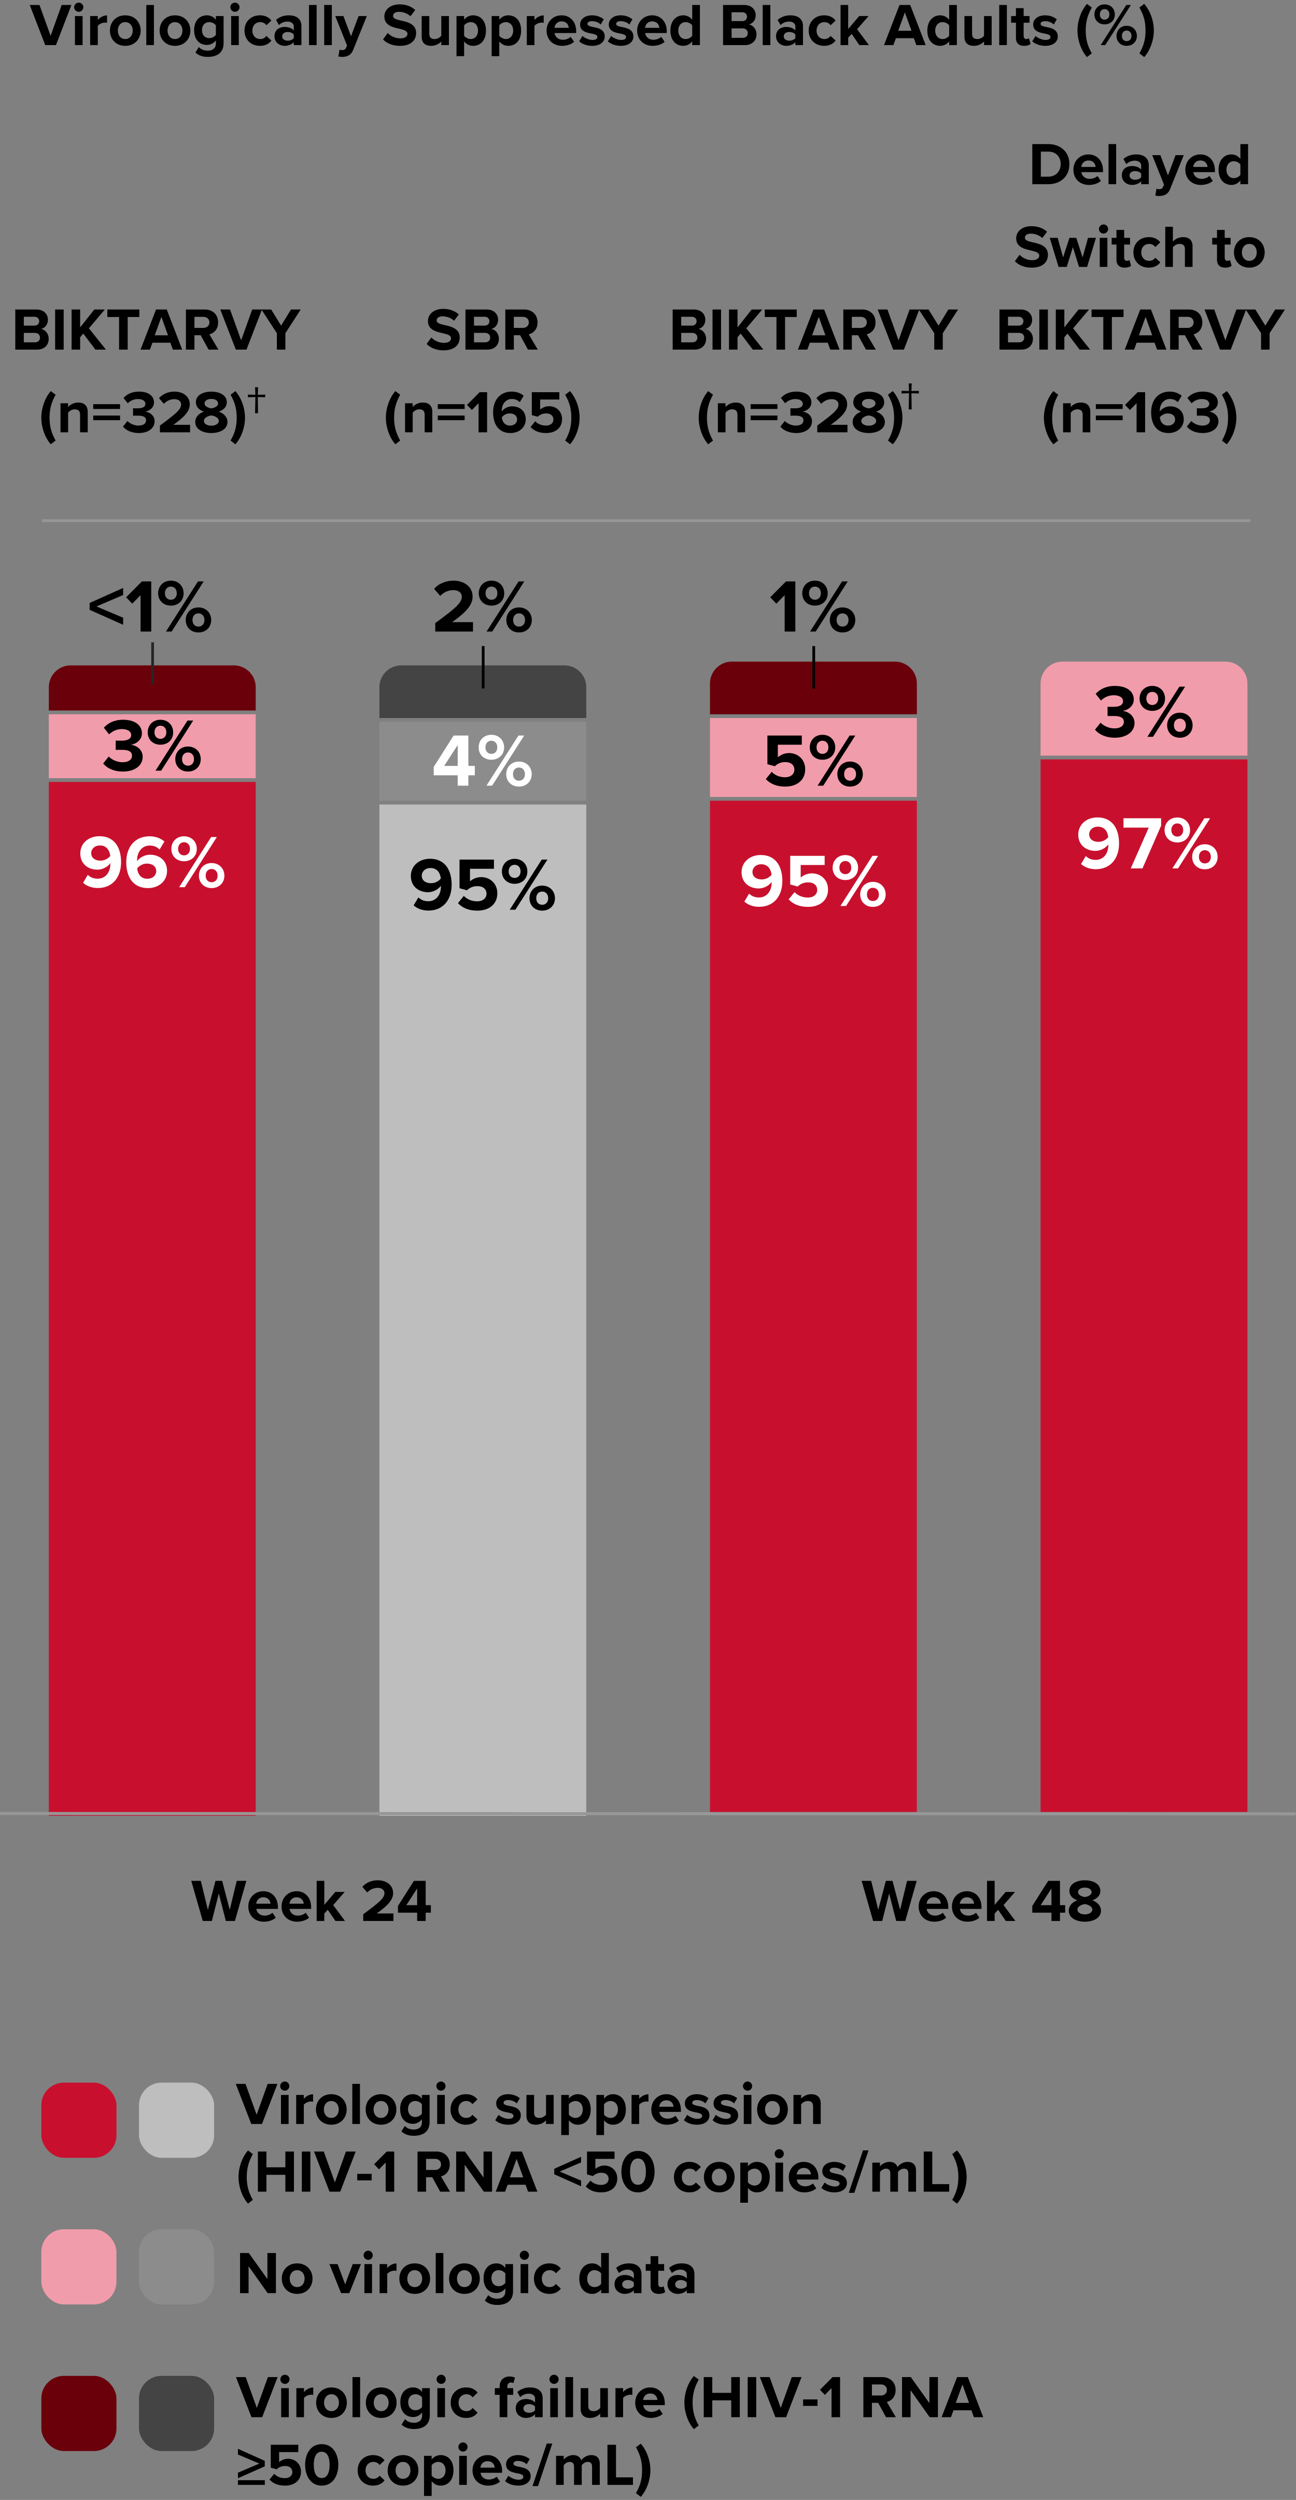 <svg width="345" height="665" viewBox="0 0 345 665" xmlns="http://www.w3.org/2000/svg">
    <rect x="0" y="0" width="345" height="665" fill="#808080" stroke="none"/>
    <g transform="translate(0 .704)" fill="none" fill-rule="evenodd">
        <g fill="#000" fill-rule="nonzero">
            <path d="M12.048 11.296h2.848L19.008.624h-2.592l-2.944 8.208-2.96-8.208H7.92zM20.96 2.432a1.215 1.215 0 1 0 0-2.432c-.656 0-1.216.544-1.216 1.216 0 .672.56 1.216 1.216 1.216zm-1.008 8.864h2.032V3.568h-2.032v7.728zM24 11.296h2.032V6.192c.336-.496 1.232-.88 1.904-.88.224 0 .416.032.56.064V3.392c-.96 0-1.92.544-2.464 1.232V3.568H24v7.728zM33.344 11.488c2.56 0 4.096-1.856 4.096-4.064 0-2.192-1.536-4.048-4.096-4.048-2.544 0-4.08 1.856-4.08 4.048 0 2.208 1.536 4.064 4.08 4.064zm0-1.808c-1.264 0-1.968-1.04-1.968-2.256 0-1.2.704-2.24 1.968-2.24s1.984 1.04 1.984 2.24c0 1.216-.72 2.256-1.984 2.256zM38.944 11.296h2.032V.624h-2.032zM46.576 11.488c2.56 0 4.096-1.856 4.096-4.064 0-2.192-1.536-4.048-4.096-4.048-2.544 0-4.08 1.856-4.08 4.048 0 2.208 1.536 4.064 4.08 4.064zm0-1.808c-1.264 0-1.968-1.04-1.968-2.256 0-1.2.704-2.24 1.968-2.24s1.984 1.04 1.984 2.24c0 1.216-.72 2.256-1.984 2.256zM52.016 13.28c.976.848 2 1.152 3.328 1.152 1.904 0 4.176-.72 4.176-3.664v-7.2h-2.048v.992c-.624-.784-1.456-1.184-2.384-1.184-1.952 0-3.408 1.408-3.408 3.936 0 2.576 1.472 3.936 3.408 3.936.944 0 1.776-.448 2.384-1.216v.784c0 1.52-1.152 1.952-2.128 1.952-.976 0-1.792-.272-2.416-.96l-.912 1.472zm5.456-4.72c-.336.496-1.072.88-1.744.88-1.152 0-1.952-.8-1.952-2.128s.8-2.128 1.952-2.128c.672 0 1.408.368 1.744.88V8.56zM62.544 2.432a1.215 1.215 0 1 0 0-2.432c-.656 0-1.216.544-1.216 1.216 0 .672.56 1.216 1.216 1.216zm-1.008 8.864h2.032V3.568h-2.032v7.728zM65.088 7.424c0 2.384 1.712 4.064 4.096 4.064 1.584 0 2.544-.688 3.056-1.408l-1.328-1.232a1.95 1.95 0 0 1-1.632.832c-1.232 0-2.096-.912-2.096-2.256 0-1.344.864-2.24 2.096-2.24.704 0 1.264.288 1.632.832l1.328-1.248c-.512-.704-1.472-1.392-3.056-1.392-2.384 0-4.096 1.68-4.096 4.048zM78.208 11.296h2.032V6.304c0-2.224-1.616-2.928-3.376-2.928-1.216 0-2.432.384-3.376 1.216l.768 1.36c.656-.608 1.424-.912 2.256-.912 1.024 0 1.696.512 1.696 1.296v1.072c-.512-.624-1.424-.944-2.448-.944-1.232 0-2.688.656-2.688 2.464 0 1.728 1.456 2.56 2.688 2.56 1.008 0 1.92-.368 2.448-.992v.8zm0-1.856c-.336.448-.976.672-1.632.672-.8 0-1.456-.416-1.456-1.136 0-.752.656-1.168 1.456-1.168.656 0 1.296.224 1.632.672v.96zM82.256 11.296h2.032V.624h-2.032zM86.304 11.296h2.032V.624h-2.032zM90.384 12.496l-.304 1.824c.256.064.768.112 1.008.112 1.328-.032 2.352-.416 2.928-1.872l3.632-8.992h-2.192L93.44 8.944l-2.016-5.376h-2.176l3.136 7.84-.288.656c-.192.416-.544.56-1.072.56-.192 0-.464-.048-.64-.128zM101.968 9.792c1.008 1.008 2.48 1.696 4.528 1.696 2.88 0 4.272-1.472 4.272-3.424 0-2.368-2.24-2.896-4-3.296-1.232-.288-2.128-.512-2.128-1.232 0-.64.544-1.088 1.568-1.088 1.04 0 2.192.368 3.056 1.168l1.264-1.664c-1.056-.976-2.464-1.488-4.16-1.488-2.512 0-4.048 1.44-4.048 3.216 0 2.384 2.24 2.864 3.984 3.264 1.232.288 2.16.56 2.16 1.36 0 .608-.608 1.2-1.856 1.2a4.679 4.679 0 0 1-3.392-1.44l-1.248 1.728zM117.472 11.296h2.032V3.568h-2.032V8.8c-.352.448-.976.88-1.76.88-.864 0-1.424-.352-1.424-1.424V3.568h-2.032v5.488c0 1.504.8 2.432 2.496 2.432 1.264 0 2.192-.576 2.72-1.168v.976zM123.552 14.24v-3.936c.624.8 1.472 1.184 2.384 1.184 1.984 0 3.424-1.488 3.424-4.064s-1.44-4.048-3.424-4.048c-.944 0-1.792.416-2.384 1.168v-.976h-2.032V14.24h2.032zm3.696-6.816c0 1.344-.784 2.256-1.952 2.256-.656 0-1.408-.4-1.744-.88V6.064c.336-.496 1.088-.88 1.744-.88 1.168 0 1.952.912 1.952 2.24zM132.912 14.24v-3.936c.624.8 1.472 1.184 2.384 1.184 1.984 0 3.424-1.488 3.424-4.064s-1.44-4.048-3.424-4.048c-.944 0-1.792.416-2.384 1.168v-.976h-2.032V14.24h2.032zm3.696-6.816c0 1.344-.784 2.256-1.952 2.256-.656 0-1.408-.4-1.744-.88V6.064c.336-.496 1.088-.88 1.744-.88 1.168 0 1.952.912 1.952 2.24zM140.24 11.296h2.032V6.192c.336-.496 1.232-.88 1.904-.88.224 0 .416.032.56.064V3.392c-.96 0-1.92.544-2.464 1.232V3.568h-2.032v7.728zM145.504 7.424c0 2.48 1.776 4.064 4.128 4.064 1.2 0 2.416-.368 3.184-1.072l-.896-1.312c-.496.48-1.344.768-2.064.768-1.312 0-2.096-.816-2.224-1.792h5.744v-.448c0-2.528-1.568-4.256-3.872-4.256-2.352 0-4 1.808-4 4.048zm4-2.432c1.344 0 1.856.976 1.904 1.712H147.6c.096-.768.64-1.712 1.904-1.712zM154.176 10.288c.816.752 2.112 1.2 3.456 1.2 2.144 0 3.344-1.072 3.344-2.48 0-1.92-1.776-2.272-3.104-2.528-.864-.176-1.472-.352-1.472-.832 0-.448.48-.72 1.216-.72.944 0 1.824.4 2.288.896l.816-1.392c-.768-.608-1.808-1.056-3.12-1.056-2.032 0-3.168 1.136-3.168 2.432 0 1.84 1.712 2.16 3.04 2.416.88.176 1.552.368 1.552.912 0 .48-.416.784-1.296.784-.96 0-2.112-.528-2.672-1.056l-.88 1.424zM161.808 10.288c.816.752 2.112 1.2 3.456 1.2 2.144 0 3.344-1.072 3.344-2.48 0-1.92-1.776-2.272-3.104-2.528-.864-.176-1.472-.352-1.472-.832 0-.448.48-.72 1.216-.72.944 0 1.824.4 2.288.896l.816-1.392c-.768-.608-1.808-1.056-3.12-1.056-2.032 0-3.168 1.136-3.168 2.432 0 1.84 1.712 2.16 3.04 2.416.88.176 1.552.368 1.552.912 0 .48-.416.784-1.296.784-.96 0-2.112-.528-2.672-1.056l-.88 1.424zM169.616 7.424c0 2.48 1.776 4.064 4.128 4.064 1.2 0 2.416-.368 3.184-1.072l-.896-1.312c-.496.48-1.344.768-2.064.768-1.312 0-2.096-.816-2.224-1.792h5.744v-.448c0-2.528-1.568-4.256-3.872-4.256-2.352 0-4 1.808-4 4.048zm4-2.432c1.344 0 1.856.976 1.904 1.712h-3.808c.096-.768.64-1.712 1.904-1.712zM184.272 11.296h2.048V.624h-2.048V4.56a2.976 2.976 0 0 0-2.384-1.184c-1.968 0-3.424 1.536-3.424 4.064 0 2.576 1.472 4.048 3.424 4.048.928 0 1.776-.416 2.384-1.184v.992zm0-2.496c-.336.512-1.072.88-1.76.88-1.152 0-1.952-.912-1.952-2.24 0-1.344.8-2.256 1.952-2.256.688 0 1.424.368 1.76.88V8.8zM192.48 11.296h5.792c2.032 0 3.104-1.28 3.104-2.88 0-1.344-.912-2.448-2.048-2.624 1.008-.208 1.84-1.104 1.84-2.448 0-1.424-1.04-2.72-3.072-2.72h-5.616v10.672zm2.272-6.384V2.56h2.848c.768 0 1.248.512 1.248 1.168 0 .688-.48 1.184-1.248 1.184h-2.848zm0 4.448V6.848h2.928c.896 0 1.376.576 1.376 1.248 0 .768-.512 1.264-1.376 1.264h-2.928zM203.04 11.296h2.032V.624h-2.032zM211.728 11.296h2.032V6.304c0-2.224-1.616-2.928-3.376-2.928-1.216 0-2.432.384-3.376 1.216l.768 1.36c.656-.608 1.424-.912 2.256-.912 1.024 0 1.696.512 1.696 1.296v1.072c-.512-.624-1.424-.944-2.448-.944-1.232 0-2.688.656-2.688 2.464 0 1.728 1.456 2.56 2.688 2.56 1.008 0 1.92-.368 2.448-.992v.8zm0-1.856c-.336.448-.976.672-1.632.672-.8 0-1.456-.416-1.456-1.136 0-.752.656-1.168 1.456-1.168.656 0 1.296.224 1.632.672v.96zM215.28 7.424c0 2.384 1.712 4.064 4.096 4.064 1.584 0 2.544-.688 3.056-1.408l-1.328-1.232a1.95 1.95 0 0 1-1.632.832c-1.232 0-2.096-.912-2.096-2.256 0-1.344.864-2.24 2.096-2.24.704 0 1.264.288 1.632.832l1.328-1.248c-.512-.704-1.472-1.392-3.056-1.392-2.384 0-4.096 1.68-4.096 4.048zM228.768 11.296h2.544l-3.152-4.224 3.056-3.504h-2.496l-2.928 3.44V.624h-2.032v10.672h2.032V9.312l.928-.992zM243.936 11.296h2.48L242.304.624h-2.848l-4.128 10.672h2.496l.672-1.84h4.768l.672 1.84zm-3.056-8.704 1.76 4.896h-3.536l1.776-4.896zM252.672 11.296h2.048V.624h-2.048V4.56a2.976 2.976 0 0 0-2.384-1.184c-1.968 0-3.424 1.536-3.424 4.064 0 2.576 1.472 4.048 3.424 4.048.928 0 1.776-.416 2.384-1.184v.992zm0-2.496c-.336.512-1.072.88-1.76.88-1.152 0-1.952-.912-1.952-2.24 0-1.344.8-2.256 1.952-2.256.688 0 1.424.368 1.76.88V8.8zM261.952 11.296h2.032V3.568h-2.032V8.8c-.352.448-.976.88-1.76.88-.864 0-1.424-.352-1.424-1.424V3.568h-2.032v5.488c0 1.504.8 2.432 2.496 2.432 1.264 0 2.192-.576 2.72-1.168v.976zM266 11.296h2.032V.624H266zM272.64 11.488c.848 0 1.392-.224 1.696-.496l-.432-1.536c-.112.112-.4.224-.704.224-.448 0-.704-.368-.704-.848V5.344h1.568V3.568h-1.568V1.456h-2.048v2.112h-1.28v1.776h1.28v4.032c0 1.376.768 2.112 2.192 2.112zM274.784 10.288c.816.752 2.112 1.2 3.456 1.2 2.144 0 3.344-1.072 3.344-2.48 0-1.92-1.776-2.272-3.104-2.528-.864-.176-1.472-.352-1.472-.832 0-.448.48-.72 1.216-.72.944 0 1.824.4 2.288.896l.816-1.392c-.768-.608-1.808-1.056-3.12-1.056-2.032 0-3.168 1.136-3.168 2.432 0 1.84 1.712 2.16 3.04 2.416.88.176 1.552.368 1.552.912 0 .48-.416.784-1.296.784-.96 0-2.112-.528-2.672-1.056l-.88 1.424zM289.36 14.48l1.28-.992c-1.072-1.92-1.616-3.68-1.616-6.08s.544-4.16 1.616-6.112l-1.28-.96c-1.552 1.76-2.528 4.496-2.528 7.072 0 2.576.976 5.328 2.528 7.072zM291.344 3.152c0 1.488 1.072 2.624 2.704 2.624 1.648 0 2.72-1.136 2.72-2.624 0-1.504-1.072-2.688-2.72-2.688-1.632 0-2.704 1.184-2.704 2.688zm1.664 8.144h1.2L301.04.624h-1.216l-6.816 10.672zm2.304-8.144c0 .832-.528 1.376-1.264 1.376-.72 0-1.264-.544-1.264-1.376 0-.896.544-1.424 1.264-1.424.736 0 1.264.528 1.264 1.424zm1.904 5.696c0 1.488 1.072 2.64 2.704 2.64 1.632 0 2.72-1.152 2.72-2.64 0-1.504-1.088-2.688-2.72-2.688-1.632 0-2.704 1.184-2.704 2.688zm3.984 0c0 .864-.544 1.392-1.28 1.392s-1.264-.528-1.264-1.392c0-.88.528-1.424 1.264-1.424s1.28.544 1.28 1.424zM304.944 7.408c0 2.4-.528 4.16-1.632 6.08l1.28.992c1.568-1.744 2.56-4.496 2.56-7.072 0-2.576-.992-5.312-2.56-7.072l-1.28.96c1.104 1.952 1.632 3.712 1.632 6.112z"/>
        </g>
        <g fill="#000" fill-rule="nonzero">
            <path d="M71.26 609.296h2.191v-10.672H71.18v6.912l-4.944-6.912H63.9v10.672h2.272v-7.168zM79.1 609.488c2.56 0 4.095-1.856 4.095-4.064 0-2.192-1.536-4.048-4.096-4.048-2.544 0-4.08 1.856-4.08 4.048 0 2.208 1.536 4.064 4.08 4.064zm0-1.808c-1.265 0-1.969-1.04-1.969-2.256 0-1.2.704-2.24 1.968-2.24s1.984 1.04 1.984 2.24c0 1.216-.72 2.256-1.984 2.256zM90.795 609.296h2.192l3.104-7.728H93.9l-2.016 5.376-2.016-5.376h-2.176zM98.011 600.432a1.215 1.215 0 1 0 0-2.432c-.656 0-1.216.544-1.216 1.216 0 .672.56 1.216 1.216 1.216zm-1.008 8.864h2.032v-7.728h-2.032v7.728zM101.051 609.296h2.032v-5.104c.336-.496 1.232-.88 1.904-.88.224 0 .416.032.56.064v-1.984c-.96 0-1.92.544-2.464 1.232v-1.056h-2.032v7.728zM110.395 609.488c2.56 0 4.096-1.856 4.096-4.064 0-2.192-1.536-4.048-4.096-4.048-2.544 0-4.08 1.856-4.08 4.048 0 2.208 1.536 4.064 4.08 4.064zm0-1.808c-1.264 0-1.968-1.04-1.968-2.256 0-1.2.704-2.24 1.968-2.24s1.984 1.04 1.984 2.24c0 1.216-.72 2.256-1.984 2.256zM115.995 609.296h2.032v-10.672h-2.032zM123.627 609.488c2.56 0 4.096-1.856 4.096-4.064 0-2.192-1.536-4.048-4.096-4.048-2.544 0-4.08 1.856-4.08 4.048 0 2.208 1.536 4.064 4.08 4.064zm0-1.808c-1.264 0-1.968-1.04-1.968-2.256 0-1.2.704-2.24 1.968-2.24s1.984 1.04 1.984 2.24c0 1.216-.72 2.256-1.984 2.256zM129.067 611.28c.976.848 2 1.152 3.328 1.152 1.904 0 4.176-.72 4.176-3.664v-7.2h-2.048v.992c-.624-.784-1.456-1.184-2.384-1.184-1.952 0-3.408 1.408-3.408 3.936 0 2.576 1.472 3.936 3.408 3.936.944 0 1.776-.448 2.384-1.216v.784c0 1.52-1.152 1.952-2.128 1.952-.976 0-1.792-.272-2.416-.96l-.912 1.472zm5.456-4.72c-.336.496-1.072.88-1.744.88-1.152 0-1.952-.8-1.952-2.128s.8-2.128 1.952-2.128c.672 0 1.408.368 1.744.88v2.496zM139.595 600.432a1.215 1.215 0 1 0 0-2.432c-.656 0-1.216.544-1.216 1.216 0 .672.56 1.216 1.216 1.216zm-1.008 8.864h2.032v-7.728h-2.032v7.728zM142.14 605.424c0 2.384 1.711 4.064 4.095 4.064 1.584 0 2.544-.688 3.056-1.408l-1.328-1.232a1.95 1.95 0 0 1-1.632.832c-1.232 0-2.096-.912-2.096-2.256 0-1.344.864-2.24 2.096-2.24.704 0 1.264.288 1.632.832l1.328-1.248c-.512-.704-1.472-1.392-3.056-1.392-2.384 0-4.096 1.68-4.096 4.048zM160.027 609.296h2.048v-10.672h-2.048v3.936a2.976 2.976 0 0 0-2.384-1.184c-1.968 0-3.424 1.536-3.424 4.064 0 2.576 1.472 4.048 3.424 4.048.928 0 1.776-.416 2.384-1.184v.992zm0-2.496c-.336.512-1.072.88-1.76.88-1.152 0-1.952-.912-1.952-2.24 0-1.344.8-2.256 1.952-2.256.688 0 1.424.368 1.76.88v2.736zM168.731 609.296h2.032v-4.992c0-2.224-1.616-2.928-3.376-2.928-1.216 0-2.432.384-3.376 1.216l.768 1.36c.656-.608 1.424-.912 2.256-.912 1.024 0 1.696.512 1.696 1.296v1.072c-.512-.624-1.424-.944-2.448-.944-1.232 0-2.688.656-2.688 2.464 0 1.728 1.456 2.56 2.688 2.56 1.008 0 1.92-.368 2.448-.992v.8zm0-1.856c-.336.448-.976.672-1.632.672-.8 0-1.456-.416-1.456-1.136 0-.752.656-1.168 1.456-1.168.656 0 1.296.224 1.632.672v.96zM175.371 609.488c.848 0 1.392-.224 1.696-.496l-.432-1.536c-.112.112-.4.224-.704.224-.448 0-.704-.368-.704-.848v-3.488h1.568v-1.776h-1.568v-2.112h-2.048v2.112h-1.28v1.776h1.28v4.032c0 1.376.768 2.112 2.192 2.112zM182.827 609.296h2.032v-4.992c0-2.224-1.616-2.928-3.376-2.928-1.216 0-2.432.384-3.376 1.216l.768 1.36c.656-.608 1.424-.912 2.256-.912 1.024 0 1.696.512 1.696 1.296v1.072c-.512-.624-1.424-.944-2.448-.944-1.232 0-2.688.656-2.688 2.464 0 1.728 1.456 2.56 2.688 2.56 1.008 0 1.92-.368 2.448-.992v.8zm0-1.856c-.336.448-.976.672-1.632.672-.8 0-1.456-.416-1.456-1.136 0-.752.656-1.168 1.456-1.168.656 0 1.296.224 1.632.672v.96z"/>
        </g>
        <rect fill="#F19CAA" x="11" y="592.296" width="20" height="20" rx="6"/>
        <g fill="#000" fill-rule="nonzero">
            <path d="M66.891 564.296h2.848l4.112-10.672H71.26l-2.944 8.208-2.96-8.208h-2.592zM75.803 555.432a1.215 1.215 0 1 0 0-2.432c-.656 0-1.216.544-1.216 1.216 0 .672.56 1.216 1.216 1.216zm-1.008 8.864h2.032v-7.728h-2.032v7.728zM78.843 564.296h2.032v-5.104c.336-.496 1.232-.88 1.904-.88.224 0 .416.032.56.064v-1.984c-.96 0-1.92.544-2.464 1.232v-1.056h-2.032v7.728zM88.187 564.488c2.56 0 4.096-1.856 4.096-4.064 0-2.192-1.536-4.048-4.096-4.048-2.544 0-4.08 1.856-4.08 4.048 0 2.208 1.536 4.064 4.08 4.064zm0-1.808c-1.264 0-1.968-1.04-1.968-2.256 0-1.2.704-2.24 1.968-2.24s1.984 1.04 1.984 2.24c0 1.216-.72 2.256-1.984 2.256zM93.787 564.296h2.032v-10.672h-2.032zM101.42 564.488c2.56 0 4.095-1.856 4.095-4.064 0-2.192-1.536-4.048-4.096-4.048-2.544 0-4.08 1.856-4.08 4.048 0 2.208 1.536 4.064 4.08 4.064zm0-1.808c-1.265 0-1.969-1.04-1.969-2.256 0-1.2.704-2.24 1.968-2.24s1.984 1.04 1.984 2.24c0 1.216-.72 2.256-1.984 2.256zM106.86 566.28c.975.848 2 1.152 3.327 1.152 1.904 0 4.176-.72 4.176-3.664v-7.2h-2.048v.992c-.624-.784-1.456-1.184-2.384-1.184-1.952 0-3.408 1.408-3.408 3.936 0 2.576 1.472 3.936 3.408 3.936.944 0 1.776-.448 2.384-1.216v.784c0 1.52-1.152 1.952-2.128 1.952-.976 0-1.792-.272-2.416-.96l-.912 1.472zm5.455-4.72c-.336.496-1.072.88-1.744.88-1.152 0-1.952-.8-1.952-2.128s.8-2.128 1.952-2.128c.672 0 1.408.368 1.744.88v2.496zM117.387 555.432a1.215 1.215 0 1 0 0-2.432c-.656 0-1.216.544-1.216 1.216 0 .672.56 1.216 1.216 1.216zm-1.008 8.864h2.032v-7.728h-2.032v7.728zM119.931 560.424c0 2.384 1.712 4.064 4.096 4.064 1.584 0 2.544-.688 3.056-1.408l-1.328-1.232a1.95 1.95 0 0 1-1.632.832c-1.232 0-2.096-.912-2.096-2.256 0-1.344.864-2.24 2.096-2.24.704 0 1.264.288 1.632.832l1.328-1.248c-.512-.704-1.472-1.392-3.056-1.392-2.384 0-4.096 1.68-4.096 4.048zM131.835 563.288c.816.752 2.112 1.2 3.456 1.2 2.144 0 3.344-1.072 3.344-2.48 0-1.92-1.776-2.272-3.104-2.528-.864-.176-1.472-.352-1.472-.832 0-.448.48-.72 1.216-.72.944 0 1.824.4 2.288.896l.816-1.392c-.768-.608-1.808-1.056-3.12-1.056-2.032 0-3.168 1.136-3.168 2.432 0 1.84 1.712 2.16 3.04 2.416.88.176 1.552.368 1.552.912 0 .48-.416.784-1.296.784-.96 0-2.112-.528-2.672-1.056l-.88 1.424zM145.355 564.296h2.032v-7.728h-2.032v5.232c-.352.448-.976.88-1.76.88-.864 0-1.424-.352-1.424-1.424v-4.688h-2.032v5.488c0 1.504.8 2.432 2.496 2.432 1.264 0 2.192-.576 2.72-1.168v.976zM151.435 567.24v-3.936c.624.8 1.472 1.184 2.384 1.184 1.984 0 3.424-1.488 3.424-4.064s-1.44-4.048-3.424-4.048c-.944 0-1.792.416-2.384 1.168v-.976h-2.032v10.672h2.032zm3.696-6.816c0 1.344-.784 2.256-1.952 2.256-.656 0-1.408-.4-1.744-.88v-2.736c.336-.496 1.088-.88 1.744-.88 1.168 0 1.952.912 1.952 2.24zM160.795 567.24v-3.936c.624.8 1.472 1.184 2.384 1.184 1.984 0 3.424-1.488 3.424-4.064s-1.44-4.048-3.424-4.048c-.944 0-1.792.416-2.384 1.168v-.976h-2.032v10.672h2.032zm3.696-6.816c0 1.344-.784 2.256-1.952 2.256-.656 0-1.408-.4-1.744-.88v-2.736c.336-.496 1.088-.88 1.744-.88 1.168 0 1.952.912 1.952 2.24zM168.123 564.296h2.032v-5.104c.336-.496 1.232-.88 1.904-.88.224 0 .416.032.56.064v-1.984c-.96 0-1.92.544-2.464 1.232v-1.056h-2.032v7.728zM173.387 560.424c0 2.48 1.776 4.064 4.128 4.064 1.2 0 2.416-.368 3.184-1.072l-.896-1.312c-.496.48-1.344.768-2.064.768-1.312 0-2.096-.816-2.224-1.792h5.744v-.448c0-2.528-1.568-4.256-3.872-4.256-2.352 0-4 1.808-4 4.048zm4-2.432c1.344 0 1.856.976 1.904 1.712h-3.808c.096-.768.64-1.712 1.904-1.712zM182.06 563.288c.815.752 2.111 1.2 3.455 1.2 2.144 0 3.344-1.072 3.344-2.48 0-1.92-1.776-2.272-3.104-2.528-.864-.176-1.472-.352-1.472-.832 0-.448.48-.72 1.216-.72.944 0 1.824.4 2.288.896l.816-1.392c-.768-.608-1.808-1.056-3.12-1.056-2.032 0-3.168 1.136-3.168 2.432 0 1.84 1.712 2.16 3.04 2.416.88.176 1.552.368 1.552.912 0 .48-.416.784-1.296.784-.96 0-2.112-.528-2.672-1.056l-.88 1.424zM189.691 563.288c.816.752 2.112 1.2 3.456 1.2 2.144 0 3.344-1.072 3.344-2.48 0-1.92-1.776-2.272-3.104-2.528-.864-.176-1.472-.352-1.472-.832 0-.448.48-.72 1.216-.72.944 0 1.824.4 2.288.896l.816-1.392c-.768-.608-1.808-1.056-3.12-1.056-2.032 0-3.168 1.136-3.168 2.432 0 1.84 1.712 2.16 3.04 2.416.88.176 1.552.368 1.552.912 0 .48-.416.784-1.296.784-.96 0-2.112-.528-2.672-1.056l-.88 1.424zM199.003 555.432a1.215 1.215 0 1 0 0-2.432c-.656 0-1.216.544-1.216 1.216 0 .672.56 1.216 1.216 1.216zm-1.008 8.864h2.032v-7.728h-2.032v7.728zM205.627 564.488c2.56 0 4.096-1.856 4.096-4.064 0-2.192-1.536-4.048-4.096-4.048-2.544 0-4.08 1.856-4.08 4.048 0 2.208 1.536 4.064 4.08 4.064zm0-1.808c-1.264 0-1.968-1.04-1.968-2.256 0-1.2.704-2.24 1.968-2.24s1.984 1.04 1.984 2.24c0 1.216-.72 2.256-1.984 2.256zM216.443 564.296h2.032v-5.456c0-1.504-.816-2.464-2.512-2.464-1.264 0-2.208.608-2.704 1.2v-1.008h-2.032v7.728h2.032v-5.2c.336-.464.96-.912 1.76-.912.864 0 1.424.368 1.424 1.44v4.672zM66.027 585.48l1.28-.992c-1.072-1.92-1.616-3.68-1.616-6.08s.544-4.16 1.616-6.112l-1.28-.96c-1.552 1.76-2.528 4.496-2.528 7.072 0 2.576.976 5.328 2.528 7.072zM75.963 582.296h2.288v-10.672h-2.288v4.192h-5.04v-4.192h-2.272v10.672h2.272v-4.48h5.04zM80.347 582.296h2.272v-10.672h-2.272zM87.723 582.296h2.848l4.112-10.672h-2.592l-2.944 8.208-2.96-8.208h-2.592zM95.1 579.288h3.84v-1.728H95.1zM102.667 582.296h2.272v-10.672h-1.984L99.595 575l1.296 1.36 1.776-1.808zM117.18 582.296h2.607l-2.4-4.064c1.152-.272 2.336-1.28 2.336-3.168 0-1.984-1.36-3.44-3.584-3.44h-4.992v10.672h2.272v-3.824h1.664l2.096 3.824zm.223-7.248c0 .896-.688 1.472-1.6 1.472h-2.384v-2.944h2.384c.912 0 1.6.576 1.6 1.472zM128.795 582.296h2.192v-10.672h-2.272v6.912l-4.944-6.912h-2.336v10.672h2.272v-7.168zM140.571 582.296h2.48l-4.112-10.672h-2.848l-4.128 10.672h2.496l.672-1.84h4.768l.672 1.84zm-3.056-8.704 1.76 4.896h-3.536l1.776-4.896zM147.547 577.672l7.136 3.184v-1.504l-5.68-2.4 5.68-2.432v-1.504l-7.136 3.2zM155.931 580.888c.912.992 2.256 1.6 4.112 1.6 2.576 0 4.272-1.424 4.272-3.68 0-2.16-1.616-3.456-3.424-3.456-.976 0-1.84.4-2.4.896v-2.672h5.104v-1.952h-7.328v6.096l1.584.432c.64-.608 1.36-.88 2.24-.88 1.216 0 1.92.656 1.92 1.632 0 .88-.72 1.6-1.984 1.6-1.12 0-2.112-.4-2.848-1.152l-1.248 1.536zM165.42 576.968c0 2.752 1.36 5.52 4.415 5.52 3.04 0 4.416-2.768 4.416-5.52s-1.376-5.504-4.416-5.504c-3.056 0-4.416 2.752-4.416 5.504zm6.511 0c0 1.968-.576 3.504-2.096 3.504-1.536 0-2.112-1.536-2.112-3.504s.576-3.488 2.112-3.488c1.52 0 2.096 1.52 2.096 3.488zM179.403 578.424c0 2.384 1.712 4.064 4.096 4.064 1.584 0 2.544-.688 3.056-1.408l-1.328-1.232a1.95 1.95 0 0 1-1.632.832c-1.232 0-2.096-.912-2.096-2.256 0-1.344.864-2.24 2.096-2.24.704 0 1.264.288 1.632.832l1.328-1.248c-.512-.704-1.472-1.392-3.056-1.392-2.384 0-4.096 1.68-4.096 4.048zM191.467 582.488c2.56 0 4.096-1.856 4.096-4.064 0-2.192-1.536-4.048-4.096-4.048-2.544 0-4.08 1.856-4.08 4.048 0 2.208 1.536 4.064 4.08 4.064zm0-1.808c-1.264 0-1.968-1.04-1.968-2.256 0-1.2.704-2.24 1.968-2.24s1.984 1.04 1.984 2.24c0 1.216-.72 2.256-1.984 2.256zM199.1 585.24v-3.936c.623.8 1.471 1.184 2.383 1.184 1.984 0 3.424-1.488 3.424-4.064s-1.44-4.048-3.424-4.048c-.944 0-1.792.416-2.384 1.168v-.976h-2.032v10.672h2.032zm3.695-6.816c0 1.344-.784 2.256-1.952 2.256-.656 0-1.408-.4-1.744-.88v-2.736c.336-.496 1.088-.88 1.744-.88 1.168 0 1.952.912 1.952 2.24zM207.435 573.432a1.215 1.215 0 1 0 0-2.432c-.656 0-1.216.544-1.216 1.216 0 .672.56 1.216 1.216 1.216zm-1.008 8.864h2.032v-7.728h-2.032v7.728zM209.98 578.424c0 2.48 1.775 4.064 4.127 4.064 1.2 0 2.416-.368 3.184-1.072l-.896-1.312c-.496.48-1.344.768-2.064.768-1.312 0-2.096-.816-2.224-1.792h5.744v-.448c0-2.528-1.568-4.256-3.872-4.256-2.352 0-4 1.808-4 4.048zm4-2.432c1.343 0 1.855.976 1.903 1.712h-3.808c.096-.768.64-1.712 1.904-1.712zM218.651 581.288c.816.752 2.112 1.2 3.456 1.2 2.144 0 3.344-1.072 3.344-2.48 0-1.92-1.776-2.272-3.104-2.528-.864-.176-1.472-.352-1.472-.832 0-.448.48-.72 1.216-.72.944 0 1.824.4 2.288.896l.816-1.392c-.768-.608-1.808-1.056-3.12-1.056-2.032 0-3.168 1.136-3.168 2.432 0 1.84 1.712 2.16 3.04 2.416.88.176 1.552.368 1.552.912 0 .48-.416.784-1.296.784-.96 0-2.112-.528-2.672-1.056l-.88 1.424zM225.947 582.616h1.472l3.792-11.312h-1.472zM241.803 582.296h2.048v-5.584c0-1.584-.848-2.336-2.272-2.336-1.184 0-2.208.704-2.656 1.408-.288-.88-1.008-1.408-2.144-1.408-1.184 0-2.208.736-2.528 1.2v-1.008h-2.032v7.728h2.032v-5.2c.304-.432.896-.912 1.6-.912.832 0 1.152.512 1.152 1.232v4.88h2.048v-5.216c.288-.416.88-.896 1.6-.896.832 0 1.152.512 1.152 1.232v4.88zM245.9 582.296h6.783v-2h-4.512v-8.672H245.9zM255.115 578.408c0 2.4-.528 4.16-1.632 6.08l1.28.992c1.568-1.744 2.56-4.496 2.56-7.072 0-2.576-.992-5.312-2.56-7.072l-1.28.96c1.104 1.952 1.632 3.712 1.632 6.112z"/>
        </g>
        <rect fill="#C8102E" x="11" y="553.296" width="20" height="20" rx="6"/>
        <g fill="#000" fill-rule="nonzero">
            <path d="M66.941 642.296h2.848l4.112-10.672H71.31l-2.944 8.208-2.96-8.208h-2.592zM75.853 633.432a1.215 1.215 0 1 0 0-2.432c-.656 0-1.216.544-1.216 1.216 0 .672.56 1.216 1.216 1.216zm-1.008 8.864h2.032v-7.728h-2.032v7.728zM78.893 642.296h2.032v-5.104c.336-.496 1.232-.88 1.904-.88.224 0 .416.032.56.064v-1.984c-.96 0-1.92.544-2.464 1.232v-1.056h-2.032v7.728zM88.237 642.488c2.56 0 4.096-1.856 4.096-4.064 0-2.192-1.536-4.048-4.096-4.048-2.544 0-4.08 1.856-4.08 4.048 0 2.208 1.536 4.064 4.08 4.064zm0-1.808c-1.264 0-1.968-1.04-1.968-2.256 0-1.2.704-2.24 1.968-2.24s1.984 1.04 1.984 2.24c0 1.216-.72 2.256-1.984 2.256zM93.837 642.296h2.032v-10.672h-2.032zM101.47 642.488c2.56 0 4.095-1.856 4.095-4.064 0-2.192-1.536-4.048-4.096-4.048-2.544 0-4.08 1.856-4.08 4.048 0 2.208 1.536 4.064 4.08 4.064zm0-1.808c-1.265 0-1.969-1.04-1.969-2.256 0-1.2.704-2.24 1.968-2.24s1.984 1.04 1.984 2.24c0 1.216-.72 2.256-1.984 2.256zM106.91 644.28c.975.848 2 1.152 3.327 1.152 1.904 0 4.176-.72 4.176-3.664v-7.2h-2.048v.992c-.624-.784-1.456-1.184-2.384-1.184-1.952 0-3.408 1.408-3.408 3.936 0 2.576 1.472 3.936 3.408 3.936.944 0 1.776-.448 2.384-1.216v.784c0 1.52-1.152 1.952-2.128 1.952-.976 0-1.792-.272-2.416-.96l-.912 1.472zm5.455-4.72c-.336.496-1.072.88-1.744.88-1.152 0-1.952-.8-1.952-2.128s.8-2.128 1.952-2.128c.672 0 1.408.368 1.744.88v2.496zM117.437 633.432a1.215 1.215 0 1 0 0-2.432c-.656 0-1.216.544-1.216 1.216 0 .672.56 1.216 1.216 1.216zm-1.008 8.864h2.032v-7.728h-2.032v7.728zM119.981 638.424c0 2.384 1.712 4.064 4.096 4.064 1.584 0 2.544-.688 3.056-1.408l-1.328-1.232a1.95 1.95 0 0 1-1.632.832c-1.232 0-2.096-.912-2.096-2.256 0-1.344.864-2.24 2.096-2.24.704 0 1.264.288 1.632.832l1.328-1.248c-.512-.704-1.472-1.392-3.056-1.392-2.384 0-4.096 1.68-4.096 4.048zM133.005 642.296h2.048v-5.952h1.568v-1.776h-1.568v-.384c0-.736.384-1.12.96-1.12.24 0 .48.048.656.16l.416-1.44c-.368-.192-.896-.32-1.472-.32-1.52 0-2.608 1.008-2.608 2.688v.416h-1.28v1.776h1.28v5.952zM142.43 642.296h2.031v-4.992c0-2.224-1.616-2.928-3.376-2.928-1.216 0-2.432.384-3.376 1.216l.768 1.36c.656-.608 1.424-.912 2.256-.912 1.024 0 1.696.512 1.696 1.296v1.072c-.512-.624-1.424-.944-2.448-.944-1.232 0-2.688.656-2.688 2.464 0 1.728 1.456 2.56 2.688 2.56 1.008 0 1.92-.368 2.448-.992v.8zm0-1.856c-.337.448-.977.672-1.633.672-.8 0-1.456-.416-1.456-1.136 0-.752.656-1.168 1.456-1.168.656 0 1.296.224 1.632.672v.96zM147.485 633.432a1.215 1.215 0 1 0 0-2.432c-.656 0-1.216.544-1.216 1.216 0 .672.56 1.216 1.216 1.216zm-1.008 8.864h2.032v-7.728h-2.032v7.728zM150.525 642.296h2.032v-10.672h-2.032zM159.79 642.296h2.031v-7.728h-2.032v5.232c-.352.448-.976.88-1.76.88-.864 0-1.424-.352-1.424-1.424v-4.688h-2.032v5.488c0 1.504.8 2.432 2.496 2.432 1.264 0 2.192-.576 2.72-1.168v.976zM163.837 642.296h2.032v-5.104c.336-.496 1.232-.88 1.904-.88.224 0 .416.032.56.064v-1.984c-.96 0-1.92.544-2.464 1.232v-1.056h-2.032v7.728zM169.101 638.424c0 2.48 1.776 4.064 4.128 4.064 1.2 0 2.416-.368 3.184-1.072l-.896-1.312c-.496.48-1.344.768-2.064.768-1.312 0-2.096-.816-2.224-1.792h5.744v-.448c0-2.528-1.568-4.256-3.872-4.256-2.352 0-4 1.808-4 4.048zm4-2.432c1.344 0 1.856.976 1.904 1.712h-3.808c.096-.768.64-1.712 1.904-1.712zM184.717 645.48l1.28-.992c-1.072-1.92-1.616-3.68-1.616-6.08s.544-4.16 1.616-6.112l-1.28-.96c-1.552 1.76-2.528 4.496-2.528 7.072 0 2.576.976 5.328 2.528 7.072zM194.653 642.296h2.288v-10.672h-2.288v4.192h-5.04v-4.192h-2.272v10.672h2.272v-4.48h5.04zM199.037 642.296h2.272v-10.672h-2.272zM206.413 642.296h2.848l4.112-10.672h-2.592l-2.944 8.208-2.96-8.208h-2.592zM213.79 639.288h3.84v-1.728h-3.84zM221.357 642.296h2.272v-10.672h-1.984l-3.36 3.376 1.296 1.36 1.776-1.808zM235.87 642.296h2.607l-2.4-4.064c1.152-.272 2.336-1.28 2.336-3.168 0-1.984-1.36-3.44-3.584-3.44h-4.992v10.672h2.272v-3.824h1.664l2.096 3.824zm.223-7.248c0 .896-.688 1.472-1.6 1.472h-2.384v-2.944h2.384c.912 0 1.6.576 1.6 1.472zM247.485 642.296h2.192v-10.672h-2.272v6.912l-4.944-6.912h-2.336v10.672h2.272v-7.168zM259.261 642.296h2.48l-4.112-10.672h-2.848l-4.128 10.672h2.496l.672-1.84h4.768l.672 1.84zm-3.056-8.704 1.76 4.896h-3.536l1.776-4.896zM63.341 658.536l7.136-3.168v-1.472l-7.136-3.2v1.52l5.696 2.416-5.696 2.416v1.488zm0 1.76h7.152v-1.248h-7.152v1.248zM71.741 658.888c.912.992 2.256 1.6 4.112 1.6 2.576 0 4.272-1.424 4.272-3.68 0-2.16-1.616-3.456-3.424-3.456-.976 0-1.84.4-2.4.896v-2.672h5.104v-1.952h-7.328v6.096l1.584.432c.64-.608 1.36-.88 2.24-.88 1.216 0 1.92.656 1.92 1.632 0 .88-.72 1.6-1.984 1.6-1.12 0-2.112-.4-2.848-1.152l-1.248 1.536zM81.23 654.968c0 2.752 1.36 5.52 4.415 5.52 3.04 0 4.416-2.768 4.416-5.52s-1.376-5.504-4.416-5.504c-3.056 0-4.416 2.752-4.416 5.504zm6.511 0c0 1.968-.576 3.504-2.096 3.504-1.536 0-2.112-1.536-2.112-3.504s.576-3.488 2.112-3.488c1.52 0 2.096 1.52 2.096 3.488zM95.213 656.424c0 2.384 1.712 4.064 4.096 4.064 1.584 0 2.544-.688 3.056-1.408l-1.328-1.232a1.95 1.95 0 0 1-1.632.832c-1.232 0-2.096-.912-2.096-2.256 0-1.344.864-2.24 2.096-2.24.704 0 1.264.288 1.632.832l1.328-1.248c-.512-.704-1.472-1.392-3.056-1.392-2.384 0-4.096 1.68-4.096 4.048zM107.277 660.488c2.56 0 4.096-1.856 4.096-4.064 0-2.192-1.536-4.048-4.096-4.048-2.544 0-4.08 1.856-4.08 4.048 0 2.208 1.536 4.064 4.08 4.064zm0-1.808c-1.264 0-1.968-1.04-1.968-2.256 0-1.2.704-2.24 1.968-2.24s1.984 1.04 1.984 2.24c0 1.216-.72 2.256-1.984 2.256zM114.91 663.24v-3.936c.623.8 1.471 1.184 2.383 1.184 1.984 0 3.424-1.488 3.424-4.064s-1.44-4.048-3.424-4.048c-.944 0-1.792.416-2.384 1.168v-.976h-2.032v10.672h2.032zm3.695-6.816c0 1.344-.784 2.256-1.952 2.256-.656 0-1.408-.4-1.744-.88v-2.736c.336-.496 1.088-.88 1.744-.88 1.168 0 1.952.912 1.952 2.24zM123.245 651.432a1.215 1.215 0 1 0 0-2.432c-.656 0-1.216.544-1.216 1.216 0 .672.56 1.216 1.216 1.216zm-1.008 8.864h2.032v-7.728h-2.032v7.728zM125.79 656.424c0 2.48 1.775 4.064 4.127 4.064 1.2 0 2.416-.368 3.184-1.072l-.896-1.312c-.496.48-1.344.768-2.064.768-1.312 0-2.096-.816-2.224-1.792h5.744v-.448c0-2.528-1.568-4.256-3.872-4.256-2.352 0-4 1.808-4 4.048zm4-2.432c1.343 0 1.855.976 1.903 1.712h-3.808c.096-.768.64-1.712 1.904-1.712zM134.461 659.288c.816.752 2.112 1.2 3.456 1.2 2.144 0 3.344-1.072 3.344-2.48 0-1.92-1.776-2.272-3.104-2.528-.864-.176-1.472-.352-1.472-.832 0-.448.48-.72 1.216-.72.944 0 1.824.4 2.288.896l.816-1.392c-.768-.608-1.808-1.056-3.12-1.056-2.032 0-3.168 1.136-3.168 2.432 0 1.84 1.712 2.16 3.04 2.416.88.176 1.552.368 1.552.912 0 .48-.416.784-1.296.784-.96 0-2.112-.528-2.672-1.056l-.88 1.424zM141.757 660.616h1.472l3.792-11.312h-1.472zM157.613 660.296h2.048v-5.584c0-1.584-.848-2.336-2.272-2.336-1.184 0-2.208.704-2.656 1.408-.288-.88-1.008-1.408-2.144-1.408-1.184 0-2.208.736-2.528 1.2v-1.008h-2.032v7.728h2.032v-5.2c.304-.432.896-.912 1.6-.912.832 0 1.152.512 1.152 1.232v4.88h2.048v-5.216c.288-.416.88-.896 1.6-.896.832 0 1.152.512 1.152 1.232v4.88zM161.71 660.296h6.783v-2h-4.512v-8.672h-2.272zM170.925 656.408c0 2.4-.528 4.16-1.632 6.08l1.28.992c1.568-1.744 2.56-4.496 2.56-7.072 0-2.576-.992-5.312-2.56-7.072l-1.28.96c1.104 1.952 1.632 3.712 1.632 6.112z"/>
        </g>
        <rect fill="#6A000A" x="11" y="631.296" width="20" height="20" rx="6"/>
        <rect fill="#8C8C8C" x="37" y="592.296" width="20" height="20" rx="6"/>
        <rect fill="#BEBEBE" x="37" y="553.296" width="20" height="20" rx="6"/>
        <rect fill="#444" x="37" y="631.296" width="20" height="20" rx="6"/>
        <path fill="#979797" fill-rule="nonzero" d="M332.864 137.432v.728H11.136v-.728z"/>
        <path fill="#BEBEBE" d="M101 213.296h55.07v269H101z"/>
        <path d="M106.824 176.296h43.423a5.823 5.823 0 0 1 5.823 5.823v8.177H101v-8.177a5.823 5.823 0 0 1 5.824-5.823z" fill="#444"/>
        <g fill="#000" fill-rule="nonzero">
            <path d="M113.572 90.792c1.008 1.008 2.48 1.696 4.528 1.696 2.88 0 4.272-1.472 4.272-3.424 0-2.368-2.24-2.896-4-3.296-1.232-.288-2.128-.512-2.128-1.232 0-.64.544-1.088 1.568-1.088 1.04 0 2.192.368 3.056 1.168l1.264-1.664c-1.056-.976-2.464-1.488-4.16-1.488-2.512 0-4.048 1.44-4.048 3.216 0 2.384 2.24 2.864 3.984 3.264 1.232.288 2.16.56 2.16 1.36 0 .608-.608 1.2-1.856 1.2a4.679 4.679 0 0 1-3.392-1.44l-1.248 1.728zM123.908 92.296h5.792c2.032 0 3.104-1.28 3.104-2.88 0-1.344-.912-2.448-2.048-2.624 1.008-.208 1.84-1.104 1.84-2.448 0-1.424-1.04-2.72-3.072-2.72h-5.616v10.672zm2.272-6.384V83.56h2.848c.768 0 1.248.512 1.248 1.168 0 .688-.48 1.184-1.248 1.184h-2.848zm0 4.448v-2.512h2.928c.896 0 1.376.576 1.376 1.248 0 .768-.512 1.264-1.376 1.264h-2.928zM140.548 92.296h2.608l-2.4-4.064c1.152-.272 2.336-1.28 2.336-3.168 0-1.984-1.36-3.44-3.584-3.44h-4.992v10.672h2.272v-3.824h1.664l2.096 3.824zm.224-7.248c0 .896-.688 1.472-1.6 1.472h-2.384v-2.944h2.384c.912 0 1.6.576 1.6 1.472zM105.252 117.48l1.28-.992c-1.072-1.92-1.616-3.68-1.616-6.08s.544-4.16 1.616-6.112l-1.28-.96c-1.552 1.76-2.528 4.496-2.528 7.072 0 2.576.976 5.328 2.528 7.072zM113.044 114.296h2.032v-5.456c0-1.504-.816-2.464-2.512-2.464-1.264 0-2.208.608-2.704 1.2v-1.008h-2.032v7.728h2.032v-5.2c.336-.464.96-.912 1.76-.912.864 0 1.424.368 1.424 1.44v4.672zM116.548 108.088h7.136v-1.28h-7.136v1.28zm0 2.992h7.136v-1.248h-7.136v1.248zM127.396 114.296h2.272v-10.672h-1.984l-3.36 3.376 1.296 1.36 1.776-1.808zM131.268 108.984c0 3.008 1.36 5.504 4.608 5.504 2.432 0 4.08-1.584 4.08-3.664 0-2.272-1.712-3.44-3.632-3.44-1.168 0-2.24.64-2.736 1.36-.016-.064-.016-.144-.016-.224 0-1.696 1.056-3.088 2.672-3.088.944 0 1.552.304 2.128.848l1.024-1.712c-.768-.656-1.856-1.104-3.152-1.104-3.152 0-4.976 2.288-4.976 5.52zm6.384 1.936c0 .752-.656 1.584-1.888 1.584-1.504 0-2.08-1.184-2.176-2.208.512-.624 1.28-1.024 2.08-1.024 1.04 0 1.984.496 1.984 1.648zM141.236 112.888c.912.992 2.256 1.6 4.112 1.6 2.576 0 4.272-1.424 4.272-3.68 0-2.16-1.616-3.456-3.424-3.456-.976 0-1.84.4-2.4.896v-2.672h5.104v-1.952h-7.328v6.096l1.584.432c.64-.608 1.36-.88 2.24-.88 1.216 0 1.92.656 1.92 1.632 0 .88-.72 1.6-1.984 1.6-1.12 0-2.112-.4-2.848-1.152l-1.248 1.536zM152.084 110.408c0 2.4-.528 4.16-1.632 6.08l1.28.992c1.568-1.744 2.56-4.496 2.56-7.072 0-2.576-.992-5.312-2.56-7.072l-1.28.96c1.104 1.952 1.632 3.712 1.632 6.112z"/>
        </g>
        <g fill="#000" fill-rule="nonzero">
            <path d="M110.11 240.136c.94.84 2.3 1.38 3.92 1.38 3.94 0 6.2-2.86 6.2-6.88 0-3.78-1.7-6.9-5.74-6.9-3.04 0-5.12 1.98-5.12 4.58 0 2.84 2.16 4.32 4.56 4.32 1.46 0 2.8-.82 3.44-1.72v.28c0 2.02-1.2 3.84-3.34 3.84-1.18 0-1.94-.36-2.66-1.02l-1.26 2.12zm7.24-7.14c-.64.78-1.62 1.24-2.62 1.24-1.28 0-2.46-.62-2.46-2.04 0-.94.82-2 2.34-2 1.9 0 2.62 1.52 2.74 2.8zM121.91 239.536c1.14 1.24 2.82 2 5.14 2 3.22 0 5.34-1.78 5.34-4.6 0-2.7-2.02-4.32-4.28-4.32-1.22 0-2.3.5-3 1.12v-3.34h6.38v-2.44h-9.16v7.62l1.98.54c.8-.76 1.7-1.1 2.8-1.1 1.52 0 2.4.82 2.4 2.04 0 1.1-.9 2-2.48 2-1.4 0-2.64-.5-3.56-1.44l-1.56 1.92zM133.61 231.116c0 1.86 1.34 3.28 3.38 3.28 2.06 0 3.4-1.42 3.4-3.28 0-1.88-1.34-3.36-3.4-3.36-2.04 0-3.38 1.48-3.38 3.36zm2.08 10.18h1.5l8.54-13.34h-1.52l-8.52 13.34zm2.88-10.18c0 1.04-.66 1.72-1.58 1.72-.9 0-1.58-.68-1.58-1.72 0-1.12.68-1.78 1.58-1.78.92 0 1.58.66 1.58 1.78zm2.38 7.12c0 1.86 1.34 3.3 3.38 3.3s3.4-1.44 3.4-3.3c0-1.88-1.36-3.36-3.4-3.36s-3.38 1.48-3.38 3.36zm4.98 0c0 1.08-.68 1.74-1.6 1.74s-1.58-.66-1.58-1.74c0-1.1.66-1.78 1.58-1.78s1.6.68 1.6 1.78z"/>
        </g>
        <g fill="#000" fill-rule="nonzero">
            <path d="M115.87 167.296h10.04v-2.5h-5.56c3.58-2.52 5.46-4.5 5.46-6.78 0-2.66-2.26-4.26-5.1-4.26-1.86 0-3.84.68-5.14 2.18l1.62 1.88c.9-.94 2.06-1.54 3.56-1.54 1.12 0 2.18.58 2.18 1.74 0 1.64-1.6 3.02-7.06 7.04v2.24zM127.45 157.116c0 1.86 1.34 3.28 3.38 3.28 2.06 0 3.4-1.42 3.4-3.28 0-1.88-1.34-3.36-3.4-3.36-2.04 0-3.38 1.48-3.38 3.36zm2.08 10.18h1.5l8.54-13.34h-1.52l-8.52 13.34zm2.88-10.18c0 1.04-.66 1.72-1.58 1.72-.9 0-1.58-.68-1.58-1.72 0-1.12.68-1.78 1.58-1.78.92 0 1.58.66 1.58 1.78zm2.38 7.12c0 1.86 1.34 3.3 3.38 3.3s3.4-1.44 3.4-3.3c0-1.88-1.36-3.36-3.4-3.36s-3.38 1.48-3.38 3.36zm4.98 0c0 1.08-.68 1.74-1.6 1.74s-1.58-.66-1.58-1.74c0-1.1.66-1.78 1.58-1.78s1.6.68 1.6 1.78z"/>
        </g>
        <path fill="#8C8C8C" d="M101 191.296h55.07v21H101z"/>
        <g fill="#FFF" fill-rule="nonzero">
            <path d="M121.84 208.296h2.84v-2.76h1.72v-2.5h-1.72v-8.08h-3.92l-5.3 8.34v2.24h6.38v2.76zm0-10.82v5.56h-3.6l3.6-5.56zM127.42 198.116c0 1.86 1.34 3.28 3.38 3.28 2.06 0 3.4-1.42 3.4-3.28 0-1.88-1.34-3.36-3.4-3.36-2.04 0-3.38 1.48-3.38 3.36zm2.08 10.18h1.5l8.54-13.34h-1.52l-8.52 13.34zm2.88-10.18c0 1.04-.66 1.72-1.58 1.72-.9 0-1.58-.68-1.58-1.72 0-1.12.68-1.78 1.58-1.78.92 0 1.58.66 1.58 1.78zm2.38 7.12c0 1.86 1.34 3.3 3.38 3.3s3.4-1.44 3.4-3.3c0-1.88-1.36-3.36-3.4-3.36s-3.38 1.48-3.38 3.36zm4.98 0c0 1.08-.68 1.74-1.6 1.74s-1.58-.66-1.58-1.74c0-1.1.66-1.78 1.58-1.78s1.6.68 1.6 1.78z"/>
        </g>
        <path fill="#000" fill-rule="nonzero" d="M128.988 182.43h-.728v-11.268h.728z"/>
        <path fill="#C8102E" d="M189 212.296h55.07v269H189zM277 201.296h55.07v280H277z"/>
        <path d="M282.824 175.296h43.423a5.823 5.823 0 0 1 5.823 5.823v19.177H277v-19.177a5.823 5.823 0 0 1 5.824-5.823z" fill="#F19CAA"/>
        <g fill="#000" fill-rule="nonzero">
            <path d="M274.804 48.296h4.208c3.344 0 5.664-2.112 5.664-5.328s-2.32-5.344-5.664-5.344h-4.208v10.672zm2.272-2v-6.672h1.936c2.192 0 3.344 1.456 3.344 3.344 0 1.808-1.232 3.328-3.344 3.328h-1.936zM285.748 44.424c0 2.48 1.776 4.064 4.128 4.064 1.2 0 2.416-.368 3.184-1.072l-.896-1.312c-.496.48-1.344.768-2.064.768-1.312 0-2.096-.816-2.224-1.792h5.744v-.448c0-2.528-1.568-4.256-3.872-4.256-2.352 0-4 1.808-4 4.048zm4-2.432c1.344 0 1.856.976 1.904 1.712h-3.808c.096-.768.64-1.712 1.904-1.712zM295.092 48.296h2.032V37.624h-2.032zM303.78 48.296h2.032v-4.992c0-2.224-1.616-2.928-3.376-2.928-1.216 0-2.432.384-3.376 1.216l.768 1.36c.656-.608 1.424-.912 2.256-.912 1.024 0 1.696.512 1.696 1.296v1.072c-.512-.624-1.424-.944-2.448-.944-1.232 0-2.688.656-2.688 2.464 0 1.728 1.456 2.56 2.688 2.56 1.008 0 1.92-.368 2.448-.992v.8zm0-1.856c-.336.448-.976.672-1.632.672-.8 0-1.456-.416-1.456-1.136 0-.752.656-1.168 1.456-1.168.656 0 1.296.224 1.632.672v.96zM307.86 49.496l-.304 1.824c.256.064.768.112 1.008.112 1.328-.032 2.352-.416 2.928-1.872l3.632-8.992h-2.192l-2.016 5.376-2.016-5.376h-2.176l3.136 7.84-.288.656c-.192.416-.544.56-1.072.56-.192 0-.464-.048-.64-.128zM315.54 44.424c0 2.48 1.776 4.064 4.128 4.064 1.2 0 2.416-.368 3.184-1.072l-.896-1.312c-.496.48-1.344.768-2.064.768-1.312 0-2.096-.816-2.224-1.792h5.744v-.448c0-2.528-1.568-4.256-3.872-4.256-2.352 0-4 1.808-4 4.048zm4-2.432c1.344 0 1.856.976 1.904 1.712h-3.808c.096-.768.64-1.712 1.904-1.712zM330.196 48.296h2.048V37.624h-2.048v3.936a2.976 2.976 0 0 0-2.384-1.184c-1.968 0-3.424 1.536-3.424 4.064 0 2.576 1.472 4.048 3.424 4.048.928 0 1.776-.416 2.384-1.184v.992zm0-2.496c-.336.512-1.072.88-1.76.88-1.152 0-1.952-.912-1.952-2.24 0-1.344.8-2.256 1.952-2.256.688 0 1.424.368 1.76.88V45.8zM270.164 68.792c1.008 1.008 2.48 1.696 4.528 1.696 2.88 0 4.272-1.472 4.272-3.424 0-2.368-2.24-2.896-4-3.296-1.232-.288-2.128-.512-2.128-1.232 0-.64.544-1.088 1.568-1.088 1.04 0 2.192.368 3.056 1.168l1.264-1.664c-1.056-.976-2.464-1.488-4.16-1.488-2.512 0-4.048 1.44-4.048 3.216 0 2.384 2.24 2.864 3.984 3.264 1.232.288 2.16.56 2.16 1.36 0 .608-.608 1.2-1.856 1.2a4.679 4.679 0 0 1-3.392-1.44l-1.248 1.728zM287.236 70.296h2.16l2.352-7.728h-2.112l-1.44 5.2-1.696-5.2h-1.808l-1.696 5.2-1.44-5.2h-2.112l2.352 7.728h2.176l1.632-5.264zM293.764 61.432a1.215 1.215 0 1 0 0-2.432c-.656 0-1.216.544-1.216 1.216 0 .672.56 1.216 1.216 1.216zm-1.008 8.864h2.032v-7.728h-2.032v7.728zM299.396 70.488c.848 0 1.392-.224 1.696-.496l-.432-1.536c-.112.112-.4.224-.704.224-.448 0-.704-.368-.704-.848v-3.488h1.568v-1.776h-1.568v-2.112h-2.048v2.112h-1.28v1.776h1.28v4.032c0 1.376.768 2.112 2.192 2.112zM301.716 66.424c0 2.384 1.712 4.064 4.096 4.064 1.584 0 2.544-.688 3.056-1.408l-1.328-1.232a1.95 1.95 0 0 1-1.632.832c-1.232 0-2.096-.912-2.096-2.256 0-1.344.864-2.24 2.096-2.24.704 0 1.264.288 1.632.832l1.328-1.248c-.512-.704-1.472-1.392-3.056-1.392-2.384 0-4.096 1.68-4.096 4.048zM315.428 70.296h2.032v-5.488c0-1.504-.816-2.432-2.512-2.432-1.264 0-2.224.608-2.72 1.2v-3.952h-2.032v10.672h2.032v-5.2c.352-.464.976-.912 1.76-.912.88 0 1.44.336 1.44 1.408v4.704zM326.164 70.488c.848 0 1.392-.224 1.696-.496l-.432-1.536c-.112.112-.4.224-.704.224-.448 0-.704-.368-.704-.848v-3.488h1.568v-1.776h-1.568v-2.112h-2.048v2.112h-1.28v1.776h1.28v4.032c0 1.376.768 2.112 2.192 2.112zM332.564 70.488c2.56 0 4.096-1.856 4.096-4.064 0-2.192-1.536-4.048-4.096-4.048-2.544 0-4.08 1.856-4.08 4.048 0 2.208 1.536 4.064 4.08 4.064zm0-1.808c-1.264 0-1.968-1.04-1.968-2.256 0-1.2.704-2.24 1.968-2.24s1.984 1.04 1.984 2.24c0 1.216-.72 2.256-1.984 2.256zM266.068 92.296h5.792c2.032 0 3.104-1.28 3.104-2.88 0-1.344-.912-2.448-2.048-2.624 1.008-.208 1.84-1.104 1.84-2.448 0-1.424-1.04-2.72-3.072-2.72h-5.616v10.672zm2.272-6.384V83.56h2.848c.768 0 1.248.512 1.248 1.168 0 .688-.48 1.184-1.248 1.184h-2.848zm0 4.448v-2.512h2.928c.896 0 1.376.576 1.376 1.248 0 .768-.512 1.264-1.376 1.264h-2.928zM276.676 92.296h2.272V81.624h-2.272zM287.396 92.296h2.8l-4.528-5.664 4.24-5.008h-2.8l-3.776 4.768v-4.768h-2.272v10.672h2.272v-3.28l.832-.992zM293.7 92.296h2.288v-8.672h3.104v-2h-8.512v2h3.12zM308.02 92.296h2.48l-4.112-10.672h-2.848l-4.128 10.672h2.496l.672-1.84h4.768l.672 1.84zm-3.056-8.704 1.76 4.896h-3.536l1.776-4.896zM317.524 92.296h2.608l-2.4-4.064c1.152-.272 2.336-1.28 2.336-3.168 0-1.984-1.36-3.44-3.584-3.44h-4.992v10.672h2.272v-3.824h1.664l2.096 3.824zm.224-7.248c0 .896-.688 1.472-1.6 1.472h-2.384v-2.944h2.384c.912 0 1.6.576 1.6 1.472zM324.772 92.296h2.848l4.112-10.672h-2.592l-2.944 8.208-2.96-8.208h-2.592z"/>
            <path d="M335.7 92.296h2.272v-4.368l4.08-6.304h-2.592l-2.624 4.288-2.656-4.288h-2.592l4.112 6.304zM280.42 117.48l1.28-.992c-1.072-1.92-1.616-3.68-1.616-6.08s.544-4.16 1.616-6.112l-1.28-.96c-1.552 1.76-2.528 4.496-2.528 7.072 0 2.576.976 5.328 2.528 7.072zM288.212 114.296h2.032v-5.456c0-1.504-.816-2.464-2.512-2.464-1.264 0-2.208.608-2.704 1.2v-1.008h-2.032v7.728h2.032v-5.2c.336-.464.96-.912 1.76-.912.864 0 1.424.368 1.424 1.44v4.672zM291.716 108.088h7.136v-1.28h-7.136v1.28zm0 2.992h7.136v-1.248h-7.136v1.248zM302.564 114.296h2.272v-10.672h-1.984l-3.36 3.376 1.296 1.36 1.776-1.808zM306.436 108.984c0 3.008 1.36 5.504 4.608 5.504 2.432 0 4.08-1.584 4.08-3.664 0-2.272-1.712-3.44-3.632-3.44-1.168 0-2.24.64-2.736 1.36-.016-.064-.016-.144-.016-.224 0-1.696 1.056-3.088 2.672-3.088.944 0 1.552.304 2.128.848l1.024-1.712c-.768-.656-1.856-1.104-3.152-1.104-3.152 0-4.976 2.288-4.976 5.52zm6.384 1.936c0 .752-.656 1.584-1.888 1.584-1.504 0-2.08-1.184-2.176-2.208.512-.624 1.28-1.024 2.08-1.024 1.04 0 1.984.496 1.984 1.648zM315.94 112.776c.784.96 2.24 1.712 4.208 1.712 2.56 0 4.208-1.296 4.208-3.136 0-1.6-1.408-2.448-2.496-2.56 1.184-.208 2.336-1.088 2.336-2.432 0-1.776-1.536-2.896-4.032-2.896-1.872 0-3.216.72-4.08 1.696l1.12 1.408c.752-.72 1.696-1.12 2.72-1.12 1.12 0 1.984.432 1.984 1.28 0 .8-.784 1.184-1.968 1.184-.4 0-1.136 0-1.328-.016v1.984c.16-.016.88-.016 1.328-.016 1.488 0 2.144.4 2.144 1.264 0 .816-.72 1.376-2.016 1.376-1.04 0-2.208-.448-2.944-1.216l-1.184 1.488zM326.916 110.408c0 2.4-.528 4.16-1.632 6.08l1.28.992c1.568-1.744 2.56-4.496 2.56-7.072 0-2.576-.992-5.312-2.56-7.072l-1.28.96c1.104 1.952 1.632 3.712 1.632 6.112z"/>
        </g>
        <g fill="#FFF" fill-rule="nonzero">
            <path d="M287.775 229.136c.94.84 2.3 1.38 3.92 1.38 3.94 0 6.2-2.86 6.2-6.88 0-3.78-1.7-6.9-5.74-6.9-3.04 0-5.12 1.98-5.12 4.58 0 2.84 2.16 4.32 4.56 4.32 1.46 0 2.8-.82 3.44-1.72v.28c0 2.02-1.2 3.84-3.34 3.84-1.18 0-1.94-.36-2.66-1.02l-1.26 2.12zm7.24-7.14c-.64.78-1.62 1.24-2.62 1.24-1.28 0-2.46-.62-2.46-2.04 0-.94.82-2 2.34-2 1.9 0 2.62 1.52 2.74 2.8zM301.015 230.296h3.12l4.96-11.36v-1.98h-10.02v2.5h6.72zM310.015 220.116c0 1.86 1.34 3.28 3.38 3.28 2.06 0 3.4-1.42 3.4-3.28 0-1.88-1.34-3.36-3.4-3.36-2.04 0-3.38 1.48-3.38 3.36zm2.08 10.18h1.5l8.54-13.34h-1.52l-8.52 13.34zm2.88-10.18c0 1.04-.66 1.72-1.58 1.72-.9 0-1.58-.68-1.58-1.72 0-1.12.68-1.78 1.58-1.78.92 0 1.58.66 1.58 1.78zm2.38 7.12c0 1.86 1.34 3.3 3.38 3.3s3.4-1.44 3.4-3.3c0-1.88-1.36-3.36-3.4-3.36s-3.38 1.48-3.38 3.36zm4.98 0c0 1.08-.68 1.74-1.6 1.74s-1.58-.66-1.58-1.74c0-1.1.66-1.78 1.58-1.78s1.6.68 1.6 1.78z"/>
        </g>
        <g fill="#000" fill-rule="nonzero">
            <path d="M291.495 193.396c.98 1.2 2.8 2.14 5.26 2.14 3.2 0 5.26-1.62 5.26-3.92 0-2-1.76-3.06-3.12-3.2 1.48-.26 2.92-1.36 2.92-3.04 0-2.22-1.92-3.62-5.04-3.62-2.34 0-4.02.9-5.1 2.12l1.4 1.76c.94-.9 2.12-1.4 3.4-1.4 1.4 0 2.48.54 2.48 1.6 0 1-.98 1.48-2.46 1.48-.5 0-1.42 0-1.66-.02v2.48c.2-.02 1.1-.02 1.66-.02 1.86 0 2.68.5 2.68 1.58 0 1.02-.9 1.72-2.52 1.72-1.3 0-2.76-.56-3.68-1.52l-1.48 1.86zM303.355 185.116c0 1.86 1.34 3.28 3.38 3.28 2.06 0 3.4-1.42 3.4-3.28 0-1.88-1.34-3.36-3.4-3.36-2.04 0-3.38 1.48-3.38 3.36zm2.08 10.18h1.5l8.54-13.34h-1.52l-8.52 13.34zm2.88-10.18c0 1.04-.66 1.72-1.58 1.72-.9 0-1.58-.68-1.58-1.72 0-1.12.68-1.78 1.58-1.78.92 0 1.58.66 1.58 1.78zm2.38 7.12c0 1.86 1.34 3.3 3.38 3.3s3.4-1.44 3.4-3.3c0-1.88-1.36-3.36-3.4-3.36s-3.38 1.48-3.38 3.36zm4.98 0c0 1.08-.68 1.74-1.6 1.74s-1.58-.66-1.58-1.74c0-1.1.66-1.78 1.58-1.78s1.6.68 1.6 1.78z"/>
        </g>
        <path d="M194.824 175.296h43.423a5.823 5.823 0 0 1 5.823 5.823v8.177H189v-8.177a5.823 5.823 0 0 1 5.824-5.823z" fill="#6A000A"/>
        <g fill="#000" fill-rule="nonzero">
            <path d="M179.068 92.296h5.792c2.032 0 3.104-1.28 3.104-2.88 0-1.344-.912-2.448-2.048-2.624 1.008-.208 1.84-1.104 1.84-2.448 0-1.424-1.04-2.72-3.072-2.72h-5.616v10.672zm2.272-6.384V83.56h2.848c.768 0 1.248.512 1.248 1.168 0 .688-.48 1.184-1.248 1.184h-2.848zm0 4.448v-2.512h2.928c.896 0 1.376.576 1.376 1.248 0 .768-.512 1.264-1.376 1.264h-2.928zM189.676 92.296h2.272V81.624h-2.272zM200.396 92.296h2.8l-4.528-5.664 4.24-5.008h-2.8l-3.776 4.768v-4.768h-2.272v10.672h2.272v-3.28l.832-.992zM206.7 92.296h2.288v-8.672h3.104v-2h-8.512v2h3.12zM221.02 92.296h2.48l-4.112-10.672h-2.848l-4.128 10.672h2.496l.672-1.84h4.768l.672 1.84zm-3.056-8.704 1.76 4.896h-3.536l1.776-4.896zM230.524 92.296h2.608l-2.4-4.064c1.152-.272 2.336-1.28 2.336-3.168 0-1.984-1.36-3.44-3.584-3.44h-4.992v10.672h2.272v-3.824h1.664l2.096 3.824zm.224-7.248c0 .896-.688 1.472-1.6 1.472h-2.384v-2.944h2.384c.912 0 1.6.576 1.6 1.472zM237.772 92.296h2.848l4.112-10.672h-2.592l-2.944 8.208-2.96-8.208h-2.592z"/>
            <path d="M248.7 92.296h2.272v-4.368l4.08-6.304h-2.592l-2.624 4.288-2.656-4.288h-2.592l4.112 6.304zM188.525 117.48l1.28-.992c-1.072-1.92-1.616-3.68-1.616-6.08s.544-4.16 1.616-6.112l-1.28-.96c-1.552 1.76-2.528 4.496-2.528 7.072 0 2.576.976 5.328 2.528 7.072zM196.317 114.296h2.032v-5.456c0-1.504-.816-2.464-2.512-2.464-1.264 0-2.208.608-2.704 1.2v-1.008h-2.032v7.728h2.032v-5.2c.336-.464.96-.912 1.76-.912.864 0 1.424.368 1.424 1.44v4.672zM199.821 108.088h7.136v-1.28h-7.136v1.28zm0 2.992h7.136v-1.248h-7.136v1.248zM207.741 112.776c.784.96 2.24 1.712 4.208 1.712 2.56 0 4.208-1.296 4.208-3.136 0-1.6-1.408-2.448-2.496-2.56 1.184-.208 2.336-1.088 2.336-2.432 0-1.776-1.536-2.896-4.032-2.896-1.872 0-3.216.72-4.08 1.696l1.12 1.408c.752-.72 1.696-1.12 2.72-1.12 1.12 0 1.984.432 1.984 1.28 0 .8-.784 1.184-1.968 1.184-.4 0-1.136 0-1.328-.016v1.984c.16-.016.88-.016 1.328-.016 1.488 0 2.144.4 2.144 1.264 0 .816-.72 1.376-2.016 1.376-1.04 0-2.208-.448-2.944-1.216l-1.184 1.488zM217.565 114.296h8.032v-2h-4.448c2.864-2.016 4.368-3.6 4.368-5.424 0-2.128-1.808-3.408-4.08-3.408-1.488 0-3.072.544-4.112 1.744l1.296 1.504c.72-.752 1.648-1.232 2.848-1.232.896 0 1.744.464 1.744 1.392 0 1.312-1.28 2.416-5.648 5.632v1.792zM226.973 111.528c0 2 2.048 2.96 4.288 2.96s4.288-.976 4.288-2.96c0-1.296-1.024-2.288-2.304-2.736 1.184-.416 2.128-1.184 2.128-2.512 0-2-2.144-2.816-4.112-2.816-1.984 0-4.112.816-4.112 2.816 0 1.328.928 2.096 2.112 2.512-1.28.448-2.288 1.44-2.288 2.736zm6.08-4.896c0 .832-1.136 1.2-1.792 1.296-.656-.096-1.808-.464-1.808-1.296 0-.752.752-1.216 1.808-1.216 1.04 0 1.792.464 1.792 1.216zm.192 4.624c0 .784-.896 1.28-1.984 1.28-1.12 0-1.984-.496-1.984-1.28 0-.928 1.312-1.376 1.984-1.456.656.08 1.984.528 1.984 1.456zM238.013 110.408c0 2.4-.528 4.16-1.632 6.08l1.28.992c1.568-1.744 2.56-4.496 2.56-7.072 0-2.576-.992-5.312-2.56-7.072l-1.28.96c1.104 1.952 1.632 3.712 1.632 6.112zM242.624 103.904l1.968.064v-.704l-1.968.048.064-2.016h-.784l.08 2.016-1.984-.048v.704l1.984-.064-.08 4.304h.784z"/>
        </g>
        <g fill="#000" fill-rule="nonzero">
            <path d="M208.88 167.296h2.84v-13.34h-2.48l-4.2 4.22 1.62 1.7 2.22-2.26zM213.56 157.116c0 1.86 1.34 3.28 3.38 3.28 2.06 0 3.4-1.42 3.4-3.28 0-1.88-1.34-3.36-3.4-3.36-2.04 0-3.38 1.48-3.38 3.36zm2.08 10.18h1.5l8.54-13.34h-1.52l-8.52 13.34zm2.88-10.18c0 1.04-.66 1.72-1.58 1.72-.9 0-1.58-.68-1.58-1.72 0-1.12.68-1.78 1.58-1.78.92 0 1.58.66 1.58 1.78zm2.38 7.12c0 1.86 1.34 3.3 3.38 3.3s3.4-1.44 3.4-3.3c0-1.88-1.36-3.36-3.4-3.36s-3.38 1.48-3.38 3.36zm4.98 0c0 1.08-.68 1.74-1.6 1.74s-1.58-.66-1.58-1.74c0-1.1.66-1.78 1.58-1.78s1.6.68 1.6 1.78z"/>
        </g>
        <g fill="#FFF" fill-rule="nonzero">
            <path d="M198.145 239.136c.94.84 2.3 1.38 3.92 1.38 3.94 0 6.2-2.86 6.2-6.88 0-3.78-1.7-6.9-5.74-6.9-3.04 0-5.12 1.98-5.12 4.58 0 2.84 2.16 4.32 4.56 4.32 1.46 0 2.8-.82 3.44-1.72v.28c0 2.02-1.2 3.84-3.34 3.84-1.18 0-1.94-.36-2.66-1.02l-1.26 2.12zm7.24-7.14c-.64.78-1.62 1.24-2.62 1.24-1.28 0-2.46-.62-2.46-2.04 0-.94.82-2 2.34-2 1.9 0 2.62 1.52 2.74 2.8zM209.945 238.536c1.14 1.24 2.82 2 5.14 2 3.22 0 5.34-1.78 5.34-4.6 0-2.7-2.02-4.32-4.28-4.32-1.22 0-2.3.5-3 1.12v-3.34h6.38v-2.44h-9.16v7.62l1.98.54c.8-.76 1.7-1.1 2.8-1.1 1.52 0 2.4.82 2.4 2.04 0 1.1-.9 2-2.48 2-1.4 0-2.64-.5-3.56-1.44l-1.56 1.92zM221.645 230.116c0 1.86 1.34 3.28 3.38 3.28 2.06 0 3.4-1.42 3.4-3.28 0-1.88-1.34-3.36-3.4-3.36-2.04 0-3.38 1.48-3.38 3.36zm2.08 10.18h1.5l8.54-13.34h-1.52l-8.52 13.34zm2.88-10.18c0 1.04-.66 1.72-1.58 1.72-.9 0-1.58-.68-1.58-1.72 0-1.12.68-1.78 1.58-1.78.92 0 1.58.66 1.58 1.78zm2.38 7.12c0 1.86 1.34 3.3 3.38 3.3s3.4-1.44 3.4-3.3c0-1.88-1.36-3.36-3.4-3.36s-3.38 1.48-3.38 3.36zm4.98 0c0 1.08-.68 1.74-1.6 1.74s-1.58-.66-1.58-1.74c0-1.1.66-1.78 1.58-1.78s1.6.68 1.6 1.78z"/>
        </g>
        <path fill="#F19CAA" d="M189 190.296h55.07v21H189z"/>
        <g fill="#000" fill-rule="nonzero">
            <path d="M203.865 206.536c1.14 1.24 2.82 2 5.14 2 3.22 0 5.34-1.78 5.34-4.6 0-2.7-2.02-4.32-4.28-4.32-1.22 0-2.3.5-3 1.12v-3.34h6.38v-2.44h-9.16v7.62l1.98.54c.8-.76 1.7-1.1 2.8-1.1 1.52 0 2.4.82 2.4 2.04 0 1.1-.9 2-2.48 2-1.4 0-2.64-.5-3.56-1.44l-1.56 1.92zM215.565 198.116c0 1.86 1.34 3.28 3.38 3.28 2.06 0 3.4-1.42 3.4-3.28 0-1.88-1.34-3.36-3.4-3.36-2.04 0-3.38 1.48-3.38 3.36zm2.08 10.18h1.5l8.54-13.34h-1.52l-8.52 13.34zm2.88-10.18c0 1.04-.66 1.72-1.58 1.72-.9 0-1.58-.68-1.58-1.72 0-1.12.68-1.78 1.58-1.78.92 0 1.58.66 1.58 1.78zm2.38 7.12c0 1.86 1.34 3.3 3.38 3.3s3.4-1.44 3.4-3.3c0-1.88-1.36-3.36-3.4-3.36s-3.38 1.48-3.38 3.36zm4.98 0c0 1.08-.68 1.74-1.6 1.74s-1.58-.66-1.58-1.74c0-1.1.66-1.78 1.58-1.78s1.6.68 1.6 1.78z"/>
        </g>
        <path fill="#000" fill-rule="nonzero" d="M216.988 182.43h-.728v-11.268h.728z"/>
        <g fill="#000" fill-rule="nonzero">
            <path d="M238.572 510.296h2.416l3.04-10.672h-2.56l-1.856 7.712-2.016-7.712h-1.776l-2.032 7.712-1.872-7.712h-2.544l3.056 10.672h2.416l1.856-7.328zM244.556 506.424c0 2.48 1.776 4.064 4.128 4.064 1.2 0 2.416-.368 3.184-1.072l-.896-1.312c-.496.48-1.344.768-2.064.768-1.312 0-2.096-.816-2.224-1.792h5.744v-.448c0-2.528-1.568-4.256-3.872-4.256-2.352 0-4 1.808-4 4.048zm4-2.432c1.344 0 1.856.976 1.904 1.712h-3.808c.096-.768.64-1.712 1.904-1.712zM253.404 506.424c0 2.48 1.776 4.064 4.128 4.064 1.2 0 2.416-.368 3.184-1.072l-.896-1.312c-.496.48-1.344.768-2.064.768-1.312 0-2.096-.816-2.224-1.792h5.744v-.448c0-2.528-1.568-4.256-3.872-4.256-2.352 0-4 1.808-4 4.048zm4-2.432c1.344 0 1.856.976 1.904 1.712H255.5c.096-.768.64-1.712 1.904-1.712zM267.756 510.296h2.544l-3.152-4.224 3.056-3.504h-2.496l-2.928 3.44v-6.384h-2.032v10.672h2.032v-1.984l.928-.992zM279.9 510.296h2.272v-2.208h1.376v-2h-1.376v-6.464h-3.136l-4.24 6.672v1.792h5.104v2.208zm0-8.656v4.448h-2.88l2.88-4.448zM284.508 507.528c0 2 2.048 2.96 4.288 2.96s4.288-.976 4.288-2.96c0-1.296-1.024-2.288-2.304-2.736 1.184-.416 2.128-1.184 2.128-2.512 0-2-2.144-2.816-4.112-2.816-1.984 0-4.112.816-4.112 2.816 0 1.328.928 2.096 2.112 2.512-1.28.448-2.288 1.44-2.288 2.736zm6.08-4.896c0 .832-1.136 1.2-1.792 1.296-.656-.096-1.808-.464-1.808-1.296 0-.752.752-1.216 1.808-1.216 1.04 0 1.792.464 1.792 1.216zm.192 4.624c0 .784-.896 1.28-1.984 1.28-1.12 0-1.984-.496-1.984-1.28 0-.928 1.312-1.376 1.984-1.456.656.08 1.984.528 1.984 1.456z"/>
        </g>
        <path fill="#C8102E" d="M13 207.296h55.07v275H13z"/>
        <path d="M18.824 176.296h43.423a5.823 5.823 0 0 1 5.823 5.823v6.177H13v-6.177a5.823 5.823 0 0 1 5.824-5.823z" fill="#6A000A"/>
        <g fill="#000" fill-rule="nonzero">
            <path d="M4.068 92.296H9.86c2.032 0 3.104-1.28 3.104-2.88 0-1.344-.912-2.448-2.048-2.624 1.008-.208 1.84-1.104 1.84-2.448 0-1.424-1.04-2.72-3.072-2.72H4.068v10.672zm2.272-6.384V83.56h2.848c.768 0 1.248.512 1.248 1.168 0 .688-.48 1.184-1.248 1.184H6.34zm0 4.448v-2.512h2.928c.896 0 1.376.576 1.376 1.248 0 .768-.512 1.264-1.376 1.264H6.34zM14.676 92.296h2.272V81.624h-2.272zM25.396 92.296h2.8l-4.528-5.664 4.24-5.008h-2.8l-3.776 4.768v-4.768H19.06v10.672h2.272v-3.28l.832-.992zM31.7 92.296h2.288v-8.672h3.104v-2H28.58v2h3.12zM46.02 92.296h2.48l-4.112-10.672H41.54l-4.128 10.672h2.496l.672-1.84h4.768l.672 1.84zm-3.056-8.704 1.76 4.896h-3.536l1.776-4.896zM55.524 92.296h2.608l-2.4-4.064c1.152-.272 2.336-1.28 2.336-3.168 0-1.984-1.36-3.44-3.584-3.44h-4.992v10.672h2.272v-3.824h1.664l2.096 3.824zm.224-7.248c0 .896-.688 1.472-1.6 1.472h-2.384v-2.944h2.384c.912 0 1.6.576 1.6 1.472zM62.772 92.296h2.848l4.112-10.672H67.14l-2.944 8.208-2.96-8.208h-2.592z"/>
            <path d="M73.7 92.296h2.272v-4.368l4.08-6.304H77.46l-2.624 4.288-2.656-4.288h-2.592l4.112 6.304zM13.525 117.48l1.28-.992c-1.072-1.92-1.616-3.68-1.616-6.08s.544-4.16 1.616-6.112l-1.28-.96c-1.552 1.76-2.528 4.496-2.528 7.072 0 2.576.976 5.328 2.528 7.072zM21.317 114.296h2.032v-5.456c0-1.504-.816-2.464-2.512-2.464-1.264 0-2.208.608-2.704 1.2v-1.008h-2.032v7.728h2.032v-5.2c.336-.464.96-.912 1.76-.912.864 0 1.424.368 1.424 1.44v4.672zM24.821 108.088h7.136v-1.28h-7.136v1.28zm0 2.992h7.136v-1.248h-7.136v1.248zM32.741 112.776c.784.96 2.24 1.712 4.208 1.712 2.56 0 4.208-1.296 4.208-3.136 0-1.6-1.408-2.448-2.496-2.56 1.184-.208 2.336-1.088 2.336-2.432 0-1.776-1.536-2.896-4.032-2.896-1.872 0-3.216.72-4.08 1.696l1.12 1.408c.752-.72 1.696-1.12 2.72-1.12 1.12 0 1.984.432 1.984 1.28 0 .8-.784 1.184-1.968 1.184-.4 0-1.136 0-1.328-.016v1.984c.16-.016.88-.016 1.328-.016 1.488 0 2.144.4 2.144 1.264 0 .816-.72 1.376-2.016 1.376-1.04 0-2.208-.448-2.944-1.216l-1.184 1.488zM42.565 114.296h8.032v-2H46.15c2.864-2.016 4.368-3.6 4.368-5.424 0-2.128-1.808-3.408-4.08-3.408-1.488 0-3.072.544-4.112 1.744l1.296 1.504c.72-.752 1.648-1.232 2.848-1.232.896 0 1.744.464 1.744 1.392 0 1.312-1.28 2.416-5.648 5.632v1.792zM51.973 111.528c0 2 2.048 2.96 4.288 2.96s4.288-.976 4.288-2.96c0-1.296-1.024-2.288-2.304-2.736 1.184-.416 2.128-1.184 2.128-2.512 0-2-2.144-2.816-4.112-2.816-1.984 0-4.112.816-4.112 2.816 0 1.328.928 2.096 2.112 2.512-1.28.448-2.288 1.44-2.288 2.736zm6.08-4.896c0 .832-1.136 1.2-1.792 1.296-.656-.096-1.808-.464-1.808-1.296 0-.752.752-1.216 1.808-1.216 1.04 0 1.792.464 1.792 1.216zm.192 4.624c0 .784-.896 1.28-1.984 1.28-1.12 0-1.984-.496-1.984-1.28 0-.928 1.312-1.376 1.984-1.456.656.08 1.984.528 1.984 1.456zM63.013 110.408c0 2.4-.528 4.16-1.632 6.08l1.28.992c1.568-1.744 2.56-4.496 2.56-7.072 0-2.576-.992-5.312-2.56-7.072l-1.28.96c1.104 1.952 1.632 3.712 1.632 6.112zM68.624 104.904l1.968.064v-.704l-1.968.048.064-2.016h-.784l.08 2.016-1.984-.048v.704l1.984-.064-.08 4.304h.784z"/>
        </g>
        <g fill="#FFF" fill-rule="nonzero">
            <path d="M22.11 234.136c.94.84 2.3 1.38 3.92 1.38 3.94 0 6.2-2.86 6.2-6.88 0-3.78-1.7-6.9-5.74-6.9-3.04 0-5.12 1.98-5.12 4.58 0 2.84 2.16 4.32 4.56 4.32 1.46 0 2.8-.82 3.44-1.72v.28c0 2.02-1.2 3.84-3.34 3.84-1.18 0-1.94-.36-2.66-1.02l-1.26 2.12zm7.24-7.14c-.64.78-1.62 1.24-2.62 1.24-1.28 0-2.46-.62-2.46-2.04 0-.94.82-2 2.34-2 1.9 0 2.62 1.52 2.74 2.8zM33.61 228.656c0 3.76 1.7 6.88 5.76 6.88 3.04 0 5.1-1.98 5.1-4.58 0-2.84-2.14-4.3-4.54-4.3-1.46 0-2.8.8-3.42 1.7-.02-.08-.02-.18-.02-.28 0-2.12 1.32-3.86 3.34-3.86 1.18 0 1.94.38 2.66 1.06l1.28-2.14c-.96-.82-2.32-1.38-3.94-1.38-3.94 0-6.22 2.86-6.22 6.9zm7.98 2.42c0 .94-.82 1.98-2.36 1.98-1.88 0-2.6-1.48-2.72-2.76.64-.78 1.6-1.28 2.6-1.28 1.3 0 2.48.62 2.48 2.06zM45.61 225.116c0 1.86 1.34 3.28 3.38 3.28 2.06 0 3.4-1.42 3.4-3.28 0-1.88-1.34-3.36-3.4-3.36-2.04 0-3.38 1.48-3.38 3.36zm2.08 10.18h1.5l8.54-13.34h-1.52l-8.52 13.34zm2.88-10.18c0 1.04-.66 1.72-1.58 1.72-.9 0-1.58-.68-1.58-1.72 0-1.12.68-1.78 1.58-1.78.92 0 1.58.66 1.58 1.78zm2.38 7.12c0 1.86 1.34 3.3 3.38 3.3s3.4-1.44 3.4-3.3c0-1.88-1.36-3.36-3.4-3.36s-3.38 1.48-3.38 3.36zm4.98 0c0 1.08-.68 1.74-1.6 1.74s-1.58-.66-1.58-1.74c0-1.1.66-1.78 1.58-1.78s1.6.68 1.6 1.78z"/>
        </g>
        <g fill="#000" fill-rule="nonzero">
            <path d="m23.86 161.516 8.92 3.98v-1.88l-7.1-3 7.1-3.04v-1.88l-8.92 4zM37.42 167.296h2.84v-13.34h-2.48l-4.2 4.22 1.62 1.7 2.22-2.26zM42.1 157.116c0 1.86 1.34 3.28 3.38 3.28 2.06 0 3.4-1.42 3.4-3.28 0-1.88-1.34-3.36-3.4-3.36-2.04 0-3.38 1.48-3.38 3.36zm2.08 10.18h1.5l8.54-13.34H52.7l-8.52 13.34zm2.88-10.18c0 1.04-.66 1.72-1.58 1.72-.9 0-1.58-.68-1.58-1.72 0-1.12.68-1.78 1.58-1.78.92 0 1.58.66 1.58 1.78zm2.38 7.12c0 1.86 1.34 3.3 3.38 3.3s3.4-1.44 3.4-3.3c0-1.88-1.36-3.36-3.4-3.36s-3.38 1.48-3.38 3.36zm4.98 0c0 1.08-.68 1.74-1.6 1.74s-1.58-.66-1.58-1.74c0-1.1.66-1.78 1.58-1.78s1.6.68 1.6 1.78z"/>
        </g>
        <path fill="#F19CAA" d="M13 189.296h55.07v17H13z"/>
        <g fill="#000" fill-rule="nonzero">
            <path d="M27.46 202.396c.98 1.2 2.8 2.14 5.26 2.14 3.2 0 5.26-1.62 5.26-3.92 0-2-1.76-3.06-3.12-3.2 1.48-.26 2.92-1.36 2.92-3.04 0-2.22-1.92-3.62-5.04-3.62-2.34 0-4.02.9-5.1 2.12l1.4 1.76c.94-.9 2.12-1.4 3.4-1.4 1.4 0 2.48.54 2.48 1.6 0 1-.98 1.48-2.46 1.48-.5 0-1.42 0-1.66-.02v2.48c.2-.02 1.1-.02 1.66-.02 1.86 0 2.68.5 2.68 1.58 0 1.02-.9 1.72-2.52 1.72-1.3 0-2.76-.56-3.68-1.52l-1.48 1.86zM39.32 194.116c0 1.86 1.34 3.28 3.38 3.28 2.06 0 3.4-1.42 3.4-3.28 0-1.88-1.34-3.36-3.4-3.36-2.04 0-3.38 1.48-3.38 3.36zm2.08 10.18h1.5l8.54-13.34h-1.52l-8.52 13.34zm2.88-10.18c0 1.04-.66 1.72-1.58 1.72-.9 0-1.58-.68-1.58-1.72 0-1.12.68-1.78 1.58-1.78.92 0 1.58.66 1.58 1.78zm2.38 7.12c0 1.86 1.34 3.3 3.38 3.3s3.4-1.44 3.4-3.3c0-1.88-1.36-3.36-3.4-3.36s-3.38 1.48-3.38 3.36zm4.98 0c0 1.08-.68 1.74-1.6 1.74s-1.58-.66-1.58-1.74c0-1.1.66-1.78 1.58-1.78s1.6.68 1.6 1.78z"/>
        </g>
        <path fill="#262626" fill-rule="nonzero" d="M40.988 181.43h-.728v-11.268h.728z"/>
        <g fill="#000" fill-rule="nonzero">
            <path d="M60.12 510.296h2.416l3.04-10.672h-2.56l-1.856 7.712-2.016-7.712h-1.776l-2.032 7.712-1.872-7.712H50.92l3.056 10.672h2.416l1.856-7.328zM66.104 506.424c0 2.48 1.776 4.064 4.128 4.064 1.2 0 2.416-.368 3.184-1.072l-.896-1.312c-.496.48-1.344.768-2.064.768-1.312 0-2.096-.816-2.224-1.792h5.744v-.448c0-2.528-1.568-4.256-3.872-4.256-2.352 0-4 1.808-4 4.048zm4-2.432c1.344 0 1.856.976 1.904 1.712H68.2c.096-.768.64-1.712 1.904-1.712zM74.952 506.424c0 2.48 1.776 4.064 4.128 4.064 1.2 0 2.416-.368 3.184-1.072l-.896-1.312c-.496.48-1.344.768-2.064.768-1.312 0-2.096-.816-2.224-1.792h5.744v-.448c0-2.528-1.568-4.256-3.872-4.256-2.352 0-4 1.808-4 4.048zm4-2.432c1.344 0 1.856.976 1.904 1.712h-3.808c.096-.768.64-1.712 1.904-1.712zM89.304 510.296h2.544l-3.152-4.224 3.056-3.504h-2.496l-2.928 3.44v-6.384h-2.032v10.672h2.032v-1.984l.928-.992zM96.696 510.296h8.032v-2h-4.448c2.864-2.016 4.368-3.6 4.368-5.424 0-2.128-1.808-3.408-4.08-3.408-1.488 0-3.072.544-4.112 1.744l1.296 1.504c.72-.752 1.648-1.232 2.848-1.232.896 0 1.744.464 1.744 1.392 0 1.312-1.28 2.416-5.648 5.632v1.792zM111.048 510.296h2.272v-2.208h1.376v-2h-1.376v-6.464h-3.136l-4.24 6.672v1.792h5.104v2.208zm0-8.656v4.448h-2.88l2.88-4.448z"/>
        </g>
        <path fill="#979797" fill-rule="nonzero" d="M0 481.296h.404l344.096.097h.404v.807h-.404L.403 482.102H0z"/>
    </g>
</svg>
